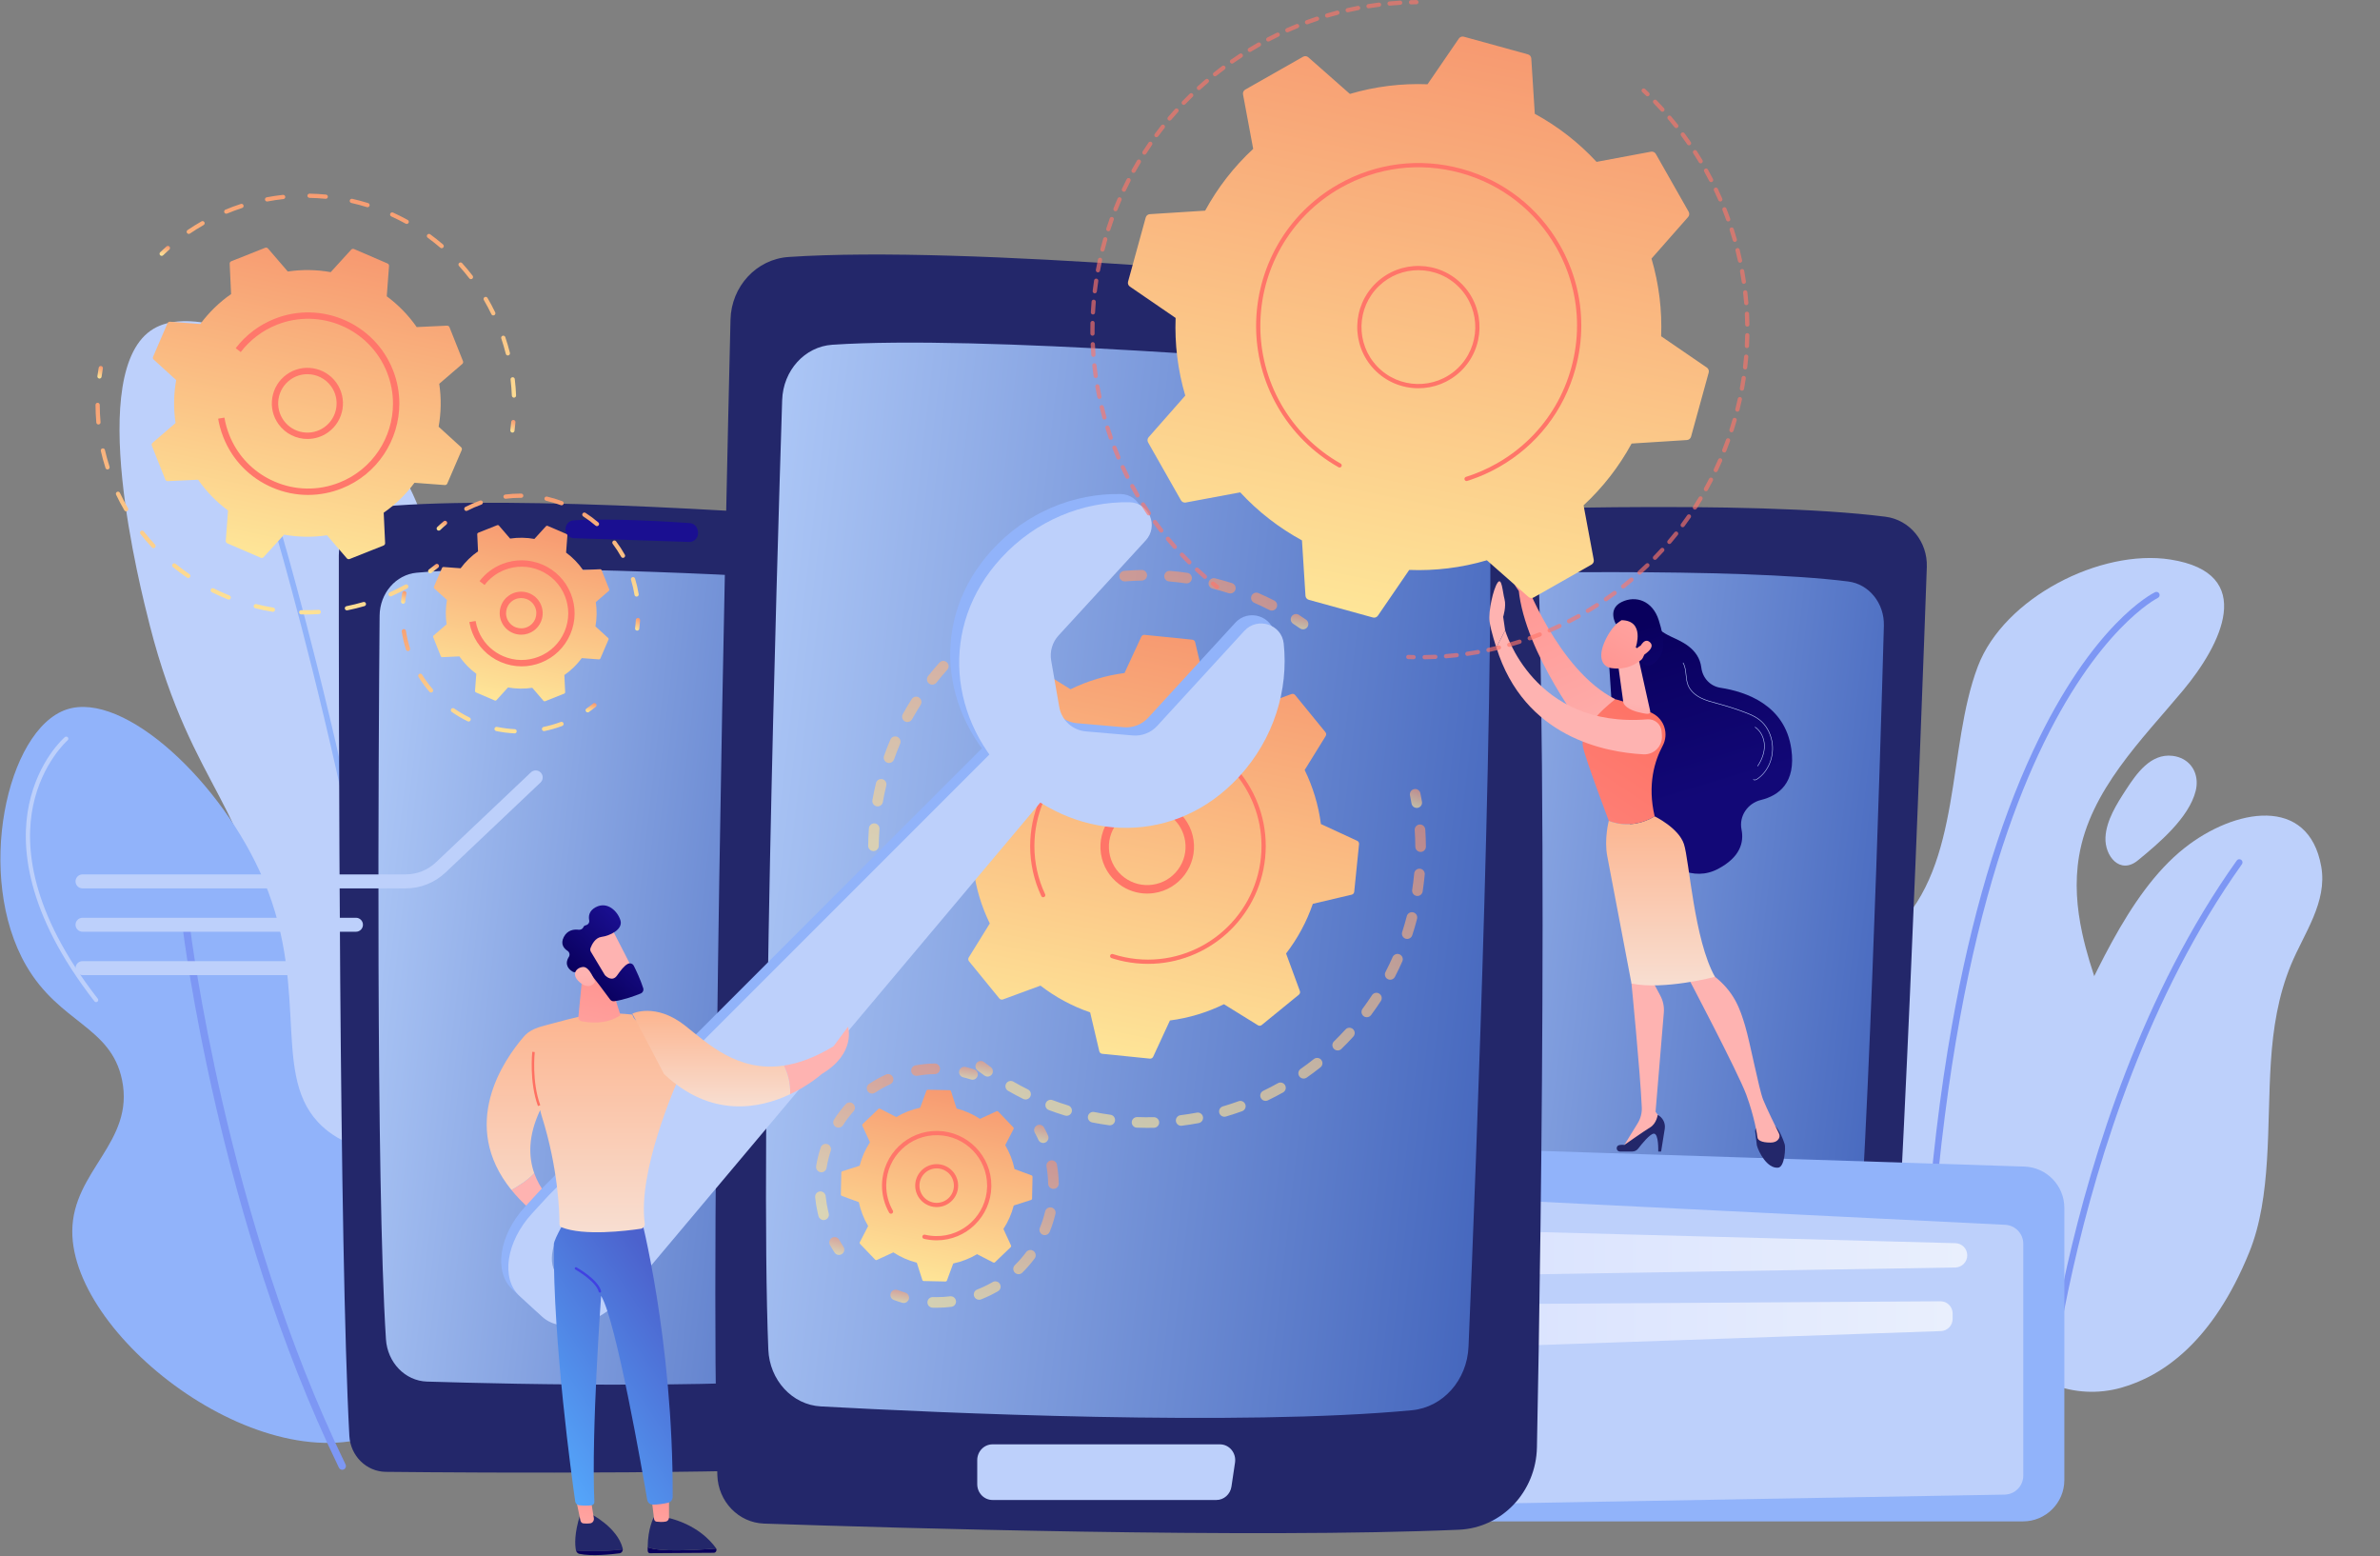 <svg fill="none" height="400" viewBox="0 0 612 400" width="612" xmlns="http://www.w3.org/2000/svg" xmlns:xlink="http://www.w3.org/1999/xlink"><rect x="0" y="0" width="612" height="400" fill="#808080" stroke="none"/><linearGradient id="a"><stop offset="0" stop-color="#b3cdfa"/><stop offset="1" stop-color="#3457b4"/></linearGradient><linearGradient id="b" gradientUnits="userSpaceOnUse" x1="89.981" x2="280.132" xlink:href="#a" y1="146.325" y2="168.196"/><linearGradient id="c"><stop offset="0" stop-color="#09005d"/><stop offset="1" stop-color="#1a0f91"/></linearGradient><linearGradient id="d" gradientUnits="userSpaceOnUse" x1="176.834" x2="170.884" xlink:href="#c" y1="38.553" y2="79.121"/><linearGradient id="e" gradientUnits="userSpaceOnUse" x1="331.572" x2="528.42" xlink:href="#a" y1="147.079" y2="170.485"/><linearGradient id="f"><stop offset="0" stop-color="#dae3fe"/><stop offset="1" stop-color="#e9effd"/></linearGradient><linearGradient id="g" gradientUnits="userSpaceOnUse" x1="384.415" x2="505.864" xlink:href="#f" y1="322.115" y2="322.115"/><linearGradient id="h" gradientUnits="userSpaceOnUse" x1="386.135" x2="502.105" xlink:href="#f" y1="340.262" y2="340.262"/><linearGradient id="i" gradientUnits="userSpaceOnUse" x1="187.227" x2="439.841" xlink:href="#a" y1="88.073" y2="117.35"/><linearGradient id="j"><stop offset="0" stop-color="#fee698"/><stop offset="1" stop-color="#f47960"/></linearGradient><linearGradient id="k" gradientUnits="userSpaceOnUse" x1="42.263" x2="42.969" xlink:href="#j" y1="65.82" y2="62.148"/><linearGradient id="l" gradientUnits="userSpaceOnUse" x1="86.852" x2="96.42" xlink:href="#j" y1="103.159" y2="26.521"/><linearGradient id="m" gradientUnits="userSpaceOnUse" x1="131.831" x2="133.753" xlink:href="#j" y1="111.263" y2="107.385"/><linearGradient id="n" gradientUnits="userSpaceOnUse" x1="111.364" x2="111.971" xlink:href="#j" y1="147.415" y2="143.923"/><linearGradient id="o" gradientUnits="userSpaceOnUse" x1="61.464" x2="72.278" xlink:href="#j" y1="158.928" y2="79.649"/><linearGradient id="p" gradientUnits="userSpaceOnUse" x1="25.692" x2="27.516" xlink:href="#j" y1="97.371" y2="93.396"/><linearGradient id="q" gradientUnits="userSpaceOnUse" x1="75.739" x2="98.773" xlink:href="#j" y1="145.177" y2="30.954"/><linearGradient id="r" gradientUnits="userSpaceOnUse" x1="113.522" x2="114.208" xlink:href="#j" y1="136.457" y2="132.817"/><linearGradient id="s" gradientUnits="userSpaceOnUse" x1="139.955" x2="144.568" xlink:href="#j" y1="153.841" y2="115.085"/><linearGradient id="t" gradientUnits="userSpaceOnUse" x1="163.897" x2="165.853" xlink:href="#j" y1="162.173" y2="158.332"/><linearGradient id="u" gradientUnits="userSpaceOnUse" x1="151.87" x2="152.46" xlink:href="#j" y1="183.172" y2="179.715"/><linearGradient id="v" gradientUnits="userSpaceOnUse" x1="122.398" x2="127.479" xlink:href="#j" y1="189.007" y2="149.881"/><linearGradient id="w" gradientUnits="userSpaceOnUse" x1="103.756" x2="105.614" xlink:href="#j" y1="155.253" y2="151.308"/><linearGradient id="x" gradientUnits="userSpaceOnUse" x1="132.151" x2="145.182" xlink:href="#j" y1="181.098" y2="116.475"/><linearGradient id="y" gradientUnits="userSpaceOnUse" x1="227.005" x2="228.944" xlink:href="#j" y1="239.487" y2="232.897"/><linearGradient id="z" gradientUnits="userSpaceOnUse" x1="271.482" x2="290.952" xlink:href="#j" y1="231.791" y2="110.594"/><linearGradient id="A" gradientUnits="userSpaceOnUse" x1="333.983" x2="334.977" xlink:href="#j" y1="161.858" y2="156.184"/><linearGradient id="B" gradientUnits="userSpaceOnUse" x1="363.977" x2="366.042" xlink:href="#j" y1="207.781" y2="201.207"/><linearGradient id="C" gradientUnits="userSpaceOnUse" x1="308.14" x2="324.623" xlink:href="#j" y1="291.328" y2="177.998"/><linearGradient id="D" gradientUnits="userSpaceOnUse" x1="252.89" x2="253.938" xlink:href="#j" y1="276.836" y2="271.055"/><linearGradient id="E" gradientUnits="userSpaceOnUse" x1="290.502" x2="321.83" xlink:href="#j" y1="274.082" y2="118.728"/><linearGradient id="F"><stop offset="0" stop-color="#ff928e"/><stop offset="1" stop-color="#feb3b1"/></linearGradient><linearGradient id="G" gradientUnits="userSpaceOnUse" x1="158.186" x2="148.991" xlink:href="#F" y1="255.705" y2="282.479"/><linearGradient id="H" gradientUnits="userSpaceOnUse" x1="152.676" x2="149.611" xlink:href="#c" y1="377.27" y2="332.735"/><linearGradient id="I" gradientUnits="userSpaceOnUse" x1="151.32" x2="148.983" xlink:href="#F" y1="380.039" y2="400.435"/><linearGradient id="J" gradientUnits="userSpaceOnUse" x1="173.832" x2="170.767" xlink:href="#c" y1="375.814" y2="331.28"/><linearGradient id="K" gradientUnits="userSpaceOnUse" x1="170.357" x2="168.02" xlink:href="#F" y1="382.221" y2="402.617"/><linearGradient id="L" gradientUnits="userSpaceOnUse" x1="137.346" x2="183.968" y1="379.964" y2="348.585"><stop offset="0" stop-color="#55adff"/><stop offset="1" stop-color="#4c62cd"/></linearGradient><linearGradient id="M"><stop offset="0" stop-color="#fcb590"/><stop offset="1" stop-color="#f8ded1"/></linearGradient><linearGradient id="N" gradientUnits="userSpaceOnUse" x1="150.789" x2="150.789" xlink:href="#M" y1="260.495" y2="316.781"/><linearGradient id="O" gradientUnits="userSpaceOnUse" x1="156.482" x2="147.562" xlink:href="#F" y1="248.081" y2="286.63"/><linearGradient id="P" gradientUnits="userSpaceOnUse" x1="194.795" x2="177.486" xlink:href="#F" y1="209.393" y2="226.161"/><linearGradient id="Q" gradientUnits="userSpaceOnUse" x1="150.379" x2="163.34" xlink:href="#c" y1="252.865" y2="239.096"/><linearGradient id="R" gradientUnits="userSpaceOnUse" x1="151.188" x2="150.406" xlink:href="#F" y1="268.864" y2="250.69"/><linearGradient id="S"><stop offset="0" stop-color="#fe7062"/><stop offset="1" stop-color="#ff928e"/></linearGradient><linearGradient id="T" gradientUnits="userSpaceOnUse" x1="124.33" x2="105.858" xlink:href="#S" y1="302.181" y2="336.118"/><linearGradient id="U" gradientUnits="userSpaceOnUse" x1="143.266" x2="136.999" y1="343.122" y2="354.277"><stop offset="0" stop-color="#4042e2"/><stop offset="1" stop-color="#4f52ff"/></linearGradient><linearGradient id="V" gradientUnits="userSpaceOnUse" x1="182.902" x2="182.902" xlink:href="#M" y1="259.862" y2="284.419"/><linearGradient id="W" gradientUnits="userSpaceOnUse" x1="217.031" x2="213.785" xlink:href="#F" y1="229.507" y2="248.169"/><linearGradient id="X" gradientUnits="userSpaceOnUse" x1="426.246" x2="439.769" y1="159.514" y2="204.049"><stop offset="0" stop-color="#09005d"/><stop offset="1" stop-color="#120877"/></linearGradient><linearGradient id="Y" gradientUnits="userSpaceOnUse" x1="390.449" x2="415.62" xlink:href="#F" y1="141.214" y2="198.049"/><linearGradient id="Z" gradientUnits="userSpaceOnUse" x1="390.896" x2="416.067" xlink:href="#F" y1="141.016" y2="197.851"/><linearGradient id="aa" gradientUnits="userSpaceOnUse" x1="441.231" x2="433.838" xlink:href="#F" y1="232.665" y2="247.991"/><linearGradient id="ab" gradientUnits="userSpaceOnUse" x1="464.153" x2="456.039" xlink:href="#F" y1="226.421" y2="246.254"/><linearGradient id="ac" gradientUnits="userSpaceOnUse" x1="430.201" x2="381.33" xlink:href="#S" y1="178.326" y2="252.306"/><linearGradient id="ad" gradientUnits="userSpaceOnUse" x1="426.997" x2="426.997" xlink:href="#M" y1="209.857" y2="253.321"/><linearGradient id="ae" gradientUnits="userSpaceOnUse" x1="417.733" x2="419.804" xlink:href="#F" y1="195.879" y2="180.723"/><linearGradient id="af" gradientUnits="userSpaceOnUse" x1="412.504" x2="430.579" xlink:href="#F" y1="176.339" y2="144.17"/><linearGradient id="ag" gradientUnits="userSpaceOnUse" x1="421.294" x2="434.817" xlink:href="#c" y1="161.018" y2="205.553"/><linearGradient id="ah" gradientUnits="userSpaceOnUse" x1="416.351" x2="434.427" xlink:href="#F" y1="178.501" y2="146.332"/><linearGradient id="ai" gradientUnits="userSpaceOnUse" x1="410.931" x2="408.767" xlink:href="#F" y1="146.905" y2="160.788"/><linearGradient id="aj" gradientUnits="userSpaceOnUse" x1="395.082" x2="391.115" xlink:href="#F" y1="130.259" y2="141.438"/><linearGradient id="ak" gradientUnits="userSpaceOnUse" x1="238.825" x2="253.001" xlink:href="#j" y1="330.312" y2="260.015"/><linearGradient id="al" gradientUnits="userSpaceOnUse" x1="215.017" x2="216.565" xlink:href="#j" y1="322.694" y2="316.254"/><linearGradient id="am" gradientUnits="userSpaceOnUse" x1="224.335" x2="238.524" xlink:href="#j" y1="314.36" y2="258.217"/><linearGradient id="an" gradientUnits="userSpaceOnUse" x1="248.833" x2="249.505" xlink:href="#j" y1="277.627" y2="272.792"/><linearGradient id="ao" gradientUnits="userSpaceOnUse" x1="267.613" x2="269.28" xlink:href="#j" y1="293.905" y2="287.387"/><linearGradient id="ap" gradientUnits="userSpaceOnUse" x1="253.972" x2="266.076" xlink:href="#j" y1="336.857" y2="283.364"/><linearGradient id="aq" gradientUnits="userSpaceOnUse" x1="231.162" x2="231.877" xlink:href="#j" y1="335.024" y2="330.055"/><linearGradient id="ar" gradientUnits="userSpaceOnUse" x1="358.558" x2="401.517" xlink:href="#j" y1="161.439" y2="-51.59"/><path d="m104.835 331.592c-16.5 3.299-37.571-14.69-44.359-34.343-6.986-20.224 5.823-28.696 5.724-56.761-.112-31.879-16.696-36.684-27.665-79.656-2.475-9.695-16.797-65.8.954-76.317 16.413-9.724 62.513 18.182 70.593 53.899 5.762 25.468-12.049 36.161-5.247 65.824 5.969 26.026 21.655 26.403 27.665 51.514 7.317 30.57-6 71.508-27.665 75.84z" fill="#bdd0fb"/><path d="m103.637 339.315c4.448-34.348-4.229-87.339-12.292-125.744-8.729-41.581-18.636-75.497-18.735-75.835l-1.373.403c.099.337 9.993 34.209 18.71 75.736 8.039 38.294 16.693 91.11 12.271 125.257z" fill="#91b3fa"/><path d="m100.562 367.174c23.269-12.124 31.233-53.756 18.006-67.287-8.936-9.142-21.753.474-34.117-9.003-15.786-12.099-4.174-34.888-16.585-64.443-10.562-25.152-35.897-48.951-50.702-44.068-15.497 5.112-23.66 43.039-10.425 65.865 8.607 14.844 21.782 15.573 24.64 29.379 3.317 16.019-12.706 23.324-12.794 38.855-.157 27.898 51.194 66.741 81.975 50.702z" fill="#91b3fa"/><path d="m88.006 377.836c.139 0 .28-.031.413-.095.471-.229.667-.796.439-1.267-30.848-63.564-39.893-137.305-39.981-138.042-.062-.52-.534-.892-1.053-.829-.519.061-.891.533-.829 1.053.088.74 9.172 74.797 40.158 138.645.164.338.501.535.853.535z" fill="#7d97f4"/><path d="m24.718 257.62c-.162 0-.323-.072-.43-.21-17.876-22.945-19.02-40.165-16.833-50.571 2.382-11.331 8.937-17.109 9.214-17.35.227-.197.571-.172.768.055.197.227.172.571-.055.769-.066.057-6.586 5.822-8.876 16.819-2.118 10.169-.95 27.03 16.641 49.608.185.238.142.58-.095.766-.099.077-.217.114-.335.114z" fill="#bdd0fb"/><path d="m102.66 361.715c-.106 0-.213-.031-.307-.096-.249-.17-.312-.509-.142-.757 14.752-21.53 19.825-38.077 15.078-49.184-4.132-9.667-14.61-11.487-14.716-11.504-.297-.048-.498-.328-.45-.625s.329-.498.625-.451c.111.018 11.161 1.92 15.537 12.138 4.913 11.472-.192 28.376-15.175 50.242-.105.154-.276.237-.45.237z" fill="#f0f0f0"/><path d="m535.423 239.868c-1.397-6.471-1.935-13.024-.816-19.75 2.819-16.949 16.183-29.979 26.737-42.626 9.7-11.624 19.267-30.114-3.227-33.65-17.921-2.817-42.793 9.761-49.527 27.472-7.97 20.963-3.97 50.761-21.158 67.422-24.047 23.306-35.137 13.991-46.242 60.377-4.745 19.82 3.617 33.381 14.75 42.413 17.573 14.257 42.159 16.081 61.636 4.563 17.207-10.176 30.167-27.623 32.029-47.809 1.88-20.387-10-39.033-14.182-58.412z" fill="#bdd0fb"/><path d="m494.187 386.512c-.447 0-.812-.36-.817-.809-.486-46.295 2.387-87.358 8.54-122.047 4.928-27.781 11.96-51.568 20.902-70.699 15.296-32.727 30.701-40.414 31.35-40.725.405-.196.894-.024 1.09.383.195.406.024.894-.382 1.09-.155.075-15.647 7.868-30.697 40.201-13.911 29.888-30.264 87.422-29.167 191.78.004.451-.358.821-.809.826-.004 0-.007 0-.01 0z" fill="#7d97f4"/><path d="m561.408 195.163c-.795-.434-1.712-.73-2.734-.854-5.654-.684-9.302 4.577-12.004 8.726-2.315 3.554-5.075 7.878-5.265 12.283-.205 4.762 3.739 9.63 8.351 5.85 5.243-4.297 13.153-10.928 14.855-17.879.847-3.455-.449-6.622-3.203-8.126z" fill="#bdd0fb"/><path d="m578.392 321.897c5.799-14.286 4.485-32.596 5.549-48.918.562-8.63 1.874-17.013 5.204-25.046 3.312-7.986 9.363-16.032 7.746-25.165-3.259-18.401-22.305-14.941-35.179-4.758-14.939 11.817-23.765 34.858-32.501 52.137-5.266 10.416-11.928 20.798-16.006 31.721-6.755 18.095-5.638 32.047 1.188 42.923 6.547 10.432 19.158 15.289 31.018 11.967 10.713-3.002 23.625-11.814 32.981-34.861z" fill="#bdd0fb"/><path d="m523.835 381.639c-.016 0-.031-.001-.046-.002-.451-.025-.796-.41-.771-.861.013-.235 1.381-23.794 8.461-55.072 6.538-28.88 19.423-70.451 43.685-104.486.262-.368.772-.453 1.14-.192.368.262.453.773.191 1.141-24.098 33.805-36.91 75.142-43.414 103.867-7.054 31.151-8.418 54.6-8.431 54.833-.024.435-.385.772-.815.772z" fill="#7d97f4"/><path d="m87.128 142.785c-.024 39.914.088 177.588 2.706 226.316.277 5.162 4.376 9.215 9.372 9.267 24.71.26 95.786.721 136.13-1.975 8.403-.561 14.928-7.768 14.899-16.482-.138-41.892-1.036-159.704-6.696-213.551-.678-6.452-5.701-11.485-11.954-11.985-26.954-2.156-98.529-7.293-133.364-4.135-6.283.569-11.089 6.018-11.093 12.545z" fill="#23276a"/><path d="m97.615 158.289c-.282 33.485-.99 144.875 1.628 185.973.383 6.007 4.943 10.728 10.542 10.902 23.05.713 82.154 2.024 115.806-1.956 6.059-.716 10.662-6.151 10.785-12.704.642-34.174 2.309-137.925-.24-178.563-.406-6.484-5.248-11.634-11.282-12.023-24.963-1.609-89.061-5.288-117.682-2.692-5.373.487-9.508 5.266-9.557 11.063z" fill="url(#b)"/><path d="m145.415 136.112c.029 1.224.974 2.212 2.157 2.249 5.839.18 22.288.69 29.64.96 1.45.053 2.554-1.32 2.245-2.787l-.053-.25c-.21-1.001-1.034-1.739-2.021-1.81-4.974-.354-19.979-1.31-29.892-.711-1.191.071-2.105 1.115-2.076 2.349z" fill="url(#d)"/><path d="m188.135 360.766-44.547 1.04c-1.652.038-2.958 1.455-2.918 3.163l.11 4.708c.04 1.708 1.411 3.062 3.062 3.024l43.848-1.024c1.476-.035 2.705-1.178 2.894-2.693l.589-4.723c.235-1.88-1.205-3.538-3.038-3.495z" fill="#23276a"/><path d="m495.466 145.773c-1.418 39.889-6.507 177.469-10.885 226.07-.464 5.149-4.706 9.051-9.701 8.923-24.703-.633-95.75-2.742-135.97-6.894-8.377-.865-14.637-8.303-14.293-17.01 1.652-41.859 6.808-159.562 14.411-213.17.911-6.423 6.113-11.271 12.379-11.545 27.014-1.18 98.728-3.726 133.427.688 6.258.796 10.864 6.415 10.632 12.938z" fill="#23276a"/><path d="m484.425 160.888c-.928 33.474-4.247 144.816-8.348 185.792-.6 5.989-5.328 10.543-10.929 10.514-23.061-.119-82.175-.946-115.66-6.139-6.029-.936-10.433-6.533-10.319-13.087.594-34.174 2.679-137.917 6.694-178.437.641-6.464 5.666-11.437 11.71-11.607 25.004-.706 89.193-2.065 117.701 1.563 5.352.681 9.312 5.606 9.151 11.401z" fill="url(#e)"/><path d="m437.458 136.998c-.073 1.222-1.054 2.175-2.237 2.169-5.842-.031-22.298-.115-29.655-.112-1.451.001-2.505-1.411-2.143-2.866l.061-.249c.247-.992 1.097-1.7 2.086-1.734 4.983-.175 20.013-.587 29.898.369 1.188.115 2.063 1.191 1.99 2.423z" fill="#23276a"/><path d="m386.645 359.961 44.481 2.649c1.649.098 2.903 1.561 2.802 3.267l-.28 4.7c-.102 1.706-1.521 3.01-3.17 2.912l-43.782-2.608c-1.473-.088-2.66-1.275-2.794-2.795l-.419-4.742c-.167-1.888 1.333-3.492 3.162-3.383z" fill="#23276a"/><path d="m361.623 305.913 1.255 74.732c.098 5.805 4.831 10.46 10.637 10.46h146.678c5.875 0 10.639-4.763 10.639-10.638v-69.944c0-5.742-4.556-10.447-10.295-10.633l-147.933-4.788c-6.078-.197-11.083 4.732-10.981 10.811z" fill="#91b3fa"/><path d="m373.764 313.195 3.183 68.723c.122 2.639 2.322 4.702 4.963 4.655l133.565-2.352c2.662-.047 4.796-2.219 4.796-4.881v-59.6c0-2.602-2.041-4.747-4.641-4.876l-136.747-6.771c-2.877-.142-5.252 2.225-5.119 5.102z" fill="#bdd0fb"/><path d="m384.415 319.64v4.95c0 1.746 1.43 3.153 3.175 3.124l115.201-1.88c1.705-.028 3.073-1.418 3.073-3.123 0-1.693-1.349-3.078-3.041-3.123l-115.201-3.071c-1.757-.047-3.207 1.365-3.207 3.123z" fill="url(#g)"/><path d="m386.135 338.339v4.541c0 1.768 1.466 3.184 3.233 3.122l109.722-3.821c1.682-.059 3.015-1.439 3.015-3.122v-1.416c0-1.733-1.41-3.135-3.143-3.124l-109.723.696c-1.717.012-3.104 1.407-3.104 3.124z" fill="url(#h)"/><path d="m187.842 82.184c-1.255 52.373-5.324 233.024-3.381 297.041.205 6.782 5.459 12.225 12.013 12.447 32.415 1.098 125.663 3.88 178.682 1.578 11.043-.479 19.825-9.735 20.054-21.171 1.102-54.971 3.532-209.584-2.245-280.413-.692-8.486-7.129-15.244-15.318-16.092-35.301-3.654-129.06-12.587-174.866-9.511-8.261.555-14.734 7.557-14.939 16.121z" fill="#23276a"/><path d="m201.127 102.85c-1.395 43.928-5.736 190.064-3.56 244.071.318 7.893 6.158 14.228 13.498 14.628 30.223 1.643 107.736 5.173 152.013.981 7.973-.754 14.178-7.744 14.541-16.339 1.889-44.82 7.253-180.905 5.154-234.306-.335-8.519-6.53-15.426-14.435-16.121-32.706-2.876-116.698-9.666-154.332-7.137-7.064.475-12.637 6.618-12.879 14.224z" fill="url(#i)"/><path d="m264.527 75.215c0 1.607 1.21 2.932 2.761 3.016 7.656.415 29.223 1.589 38.862 2.168 1.901.114 3.392-1.654 3.032-3.588l-.062-.33c-.246-1.32-1.304-2.313-2.597-2.436-6.516-.618-26.175-2.331-39.201-1.85-1.564.058-2.795 1.399-2.795 3.02z" fill="#23276a"/><path d="m313.7 371.299h-58.484c-2.168 0-3.925 1.819-3.925 4.062v6.18c0 2.243 1.757 4.061 3.925 4.061h57.566c1.937 0 3.584-1.462 3.879-3.444l.919-6.18c.366-2.46-1.474-4.679-3.88-4.679z" fill="#bdd0fb"/><path d="m41.573 65.775c-.143 0-.286-.056-.393-.167-.208-.217-.202-.562.015-.77.529-.508 1.074-1.01 1.619-1.492.226-.199.57-.178.769.048.199.226.178.57-.048.769-.534.471-1.067.963-1.586 1.461-.106.101-.242.152-.378.152z" fill="url(#k)"/><path d="m132.163 102.226c-.291 0-.533-.23-.545-.523-.055-1.374-.166-2.761-.33-4.124-.036-.299.178-.57.476-.606.298-.036.571.177.606.476.167 1.391.28 2.808.337 4.21.012.3-.222.554-.522.566-.008 0-.015.001-.022.001zm-1.571-10.842c-.243 0-.465-.165-.528-.412-.334-1.328-.727-2.663-1.167-3.969-.096-.285.057-.595.343-.691.284-.096.594.057.69.342.449 1.332.85 2.695 1.191 4.051.074.291-.103.588-.395.661-.044.011-.09.017-.134.017zm-3.744-10.296c-.202 0-.397-.113-.491-.308-.599-1.241-1.252-2.469-1.941-3.652-.152-.26-.064-.594.196-.745.26-.151.594-.064.746.197.703 1.207 1.369 2.46 1.981 3.726.131.271.017.597-.254.728-.076.037-.157.054-.237.054zm-5.744-9.324c-.163 0-.325-.074-.432-.213-.836-1.089-1.726-2.158-2.646-3.179-.202-.224-.184-.568.04-.769.223-.202.568-.184.769.04.939 1.042 1.848 2.134 2.701 3.245.183.239.138.581-.1.764-.099.075-.216.112-.332.112zm-7.528-7.952c-.125 0-.252-.043-.355-.132-1.041-.894-2.131-1.759-3.24-2.57-.243-.177-.296-.518-.118-.762.178-.242.518-.296.761-.118 1.132.828 2.245 1.71 3.308 2.623.228.196.254.54.058.768-.108.126-.261.19-.414.19zm-65.038-3.676c-.174 0-.346-.084-.452-.239-.169-.249-.104-.588.145-.757 1.159-.786 2.365-1.538 3.583-2.232.261-.149.594-.058.743.204.149.262.058.594-.204.743-1.194.681-2.375 1.417-3.511 2.187-.094.064-.2.094-.305.094zm56.043-2.571c-.09 0-.18-.022-.263-.068-1.201-.663-2.444-1.289-3.696-1.858-.274-.125-.395-.448-.27-.722.124-.274.447-.395.721-.27 1.278.581 2.546 1.219 3.771 1.896.264.145.36.477.214.741-.099.18-.285.281-.477.281zm-46.398-2.624c-.214 0-.417-.127-.504-.337-.115-.278.017-.597.295-.712 1.298-.538 2.631-1.031 3.96-1.464.287-.093.594.063.687.349.093.286-.063.594-.349.687-1.302.425-2.608.908-3.88 1.435-.068.028-.139.042-.208.042zm36.322-1.67c-.053 0-.108-.008-.162-.025-1.312-.407-2.656-.768-3.996-1.072-.293-.067-.477-.359-.41-.652.067-.293.358-.478.652-.41 1.367.31 2.738.678 4.077 1.094.287.089.448.395.359.682-.072.234-.288.384-.52.384zm-25.828-1.473c-.256 0-.485-.182-.535-.443-.057-.296.138-.581.433-.637 1.378-.263 2.783-.473 4.176-.627.299-.032.569.183.602.482.033.299-.183.569-.482.602-1.364.15-2.741.356-4.09.614-.035.006-.069.009-.103.009zm15.09-.692c-.017 0-.035-.001-.053-.002-1.37-.133-2.76-.212-4.13-.237-.301-.006-.54-.254-.535-.555.006-.301.255-.536.555-.535 1.398.025 2.817.107 4.215.242.3.029.519.295.49.595-.027.282-.264.493-.542.493z" fill="url(#l)"/><path d="m131.769 111.205c-.023 0-.047-.001-.071-.005-.298-.038-.509-.311-.47-.61.091-.704.169-1.425.232-2.143.026-.3.29-.522.59-.496.3.027.522.291.496.591-.065.733-.144 1.469-.237 2.187-.036.276-.27.476-.54.476z" fill="url(#m)"/><path d="m110.62 147.372c-.167 0-.331-.076-.438-.22-.18-.241-.129-.583.112-.762.577-.429 1.151-.873 1.705-1.321.234-.19.577-.153.766.081.19.234.153.577-.081.766-.565.458-1.151.911-1.74 1.349-.098.072-.212.107-.324.107z" fill="url(#n)"/><path d="m78.683 157.96c-.413 0-.825-.005-1.236-.015-.301-.006-.539-.256-.532-.557s.248-.564.557-.532c1.478.034 2.977.005 4.454-.086.304-.02.559.21.577.51.019.301-.21.559-.51.577-1.097.068-2.211.103-3.31.103zm-8.5-.682c-.029 0-.058-.002-.087-.007-1.489-.24-2.987-.546-4.453-.911-.292-.073-.47-.368-.397-.66.072-.292.368-.471.66-.397 1.436.357 2.904.657 4.363.892.297.048.499.328.451.625-.043.267-.275.458-.537.458zm19.022-.37c-.254 0-.481-.179-.534-.437-.059-.295.131-.583.426-.642 1.449-.293 2.904-.651 4.324-1.065.288-.084.591.081.676.37s-.082.592-.371.676c-1.45.422-2.935.788-4.414 1.087-.036.007-.073.011-.108.011zm-30.386-2.773c-.067 0-.136-.012-.202-.039-1.401-.558-2.796-1.184-4.147-1.858-.269-.134-.379-.462-.244-.731.134-.269.461-.379.731-.244 1.323.661 2.691 1.273 4.064 1.821.279.112.416.429.304.708-.085.213-.29.343-.506.343zm41.617-.819c-.209 0-.408-.121-.498-.323-.122-.275.001-.598.276-.72 1.355-.603 2.698-1.269 3.99-1.978.263-.146.596-.048.74.216.145.264.049.595-.215.74-1.319.723-2.689 1.402-4.072 2.018-.072.032-.147.047-.221.047zm-52.023-4.721c-.106 0-.213-.031-.307-.095-1.247-.851-2.472-1.766-3.64-2.718-.233-.19-.269-.533-.079-.766.19-.234.534-.268.767-.079 1.145.933 2.345 1.829 3.567 2.663.248.17.312.509.142.757-.106.155-.277.238-.451.238zm-8.939-7.681c-.146 0-.291-.058-.399-.174-1.029-1.104-2.023-2.266-2.954-3.453-.186-.237-.144-.579.092-.765.237-.186.579-.145.765.092.912 1.163 1.886 2.301 2.894 3.383.205.22.193.565-.027.77-.105.098-.238.147-.372.147zm-7.029-9.462c-.188 0-.37-.096-.471-.27-.758-1.3-1.473-2.65-2.123-4.016-.129-.271-.014-.596.258-.726.271-.129.597-.014.726.257.638 1.338 1.338 2.662 2.081 3.935.152.26.064.594-.196.746-.086.05-.181.074-.274.074zm-4.797-10.768c-.231 0-.445-.148-.519-.379-.461-1.438-.866-2.913-1.204-4.383-.067-.293.116-.585.409-.653.293-.067.586.116.653.409.331 1.44.728 2.885 1.18 4.295.092.286-.066.593-.353.685-.055.017-.111.026-.166.026zm-2.336-11.557c-.279 0-.517-.213-.542-.497-.133-1.503-.203-3.03-.209-4.54-.001-.301.242-.547.543-.548h.002c.3 0 .544.243.545.543.006 1.48.074 2.977.205 4.449.026.3-.195.564-.495.591-.017.001-.033.002-.049.002z" fill="url(#o)"/><path d="m25.584 97.313c-.024 0-.049-.002-.073-.005-.298-.041-.507-.315-.467-.613.098-.727.212-1.459.338-2.174.053-.296.337-.494.631-.442.296.052.494.335.442.631-.124.701-.235 1.418-.331 2.131-.037.274-.271.472-.54.472z" fill="url(#p)"/><path d="m39.365 91.71c-.108.252-.045.545.157.729l5.781 5.267c-.642 3.596-.716 7.319-.16 11.037l-5.924 5.098c-.208.178-.279.469-.178.724l3.467 8.717c.101.255.353.417.627.404l7.807-.363c2.149 3.084 4.76 5.74 7.696 7.912l-.585 7.798c-.021.274.135.53.387.638l8.615 3.713c.252.108.545.045.729-.158l5.267-5.781c3.595.643 7.319.716 11.036.16l5.098 5.924c.179.208.469.279.724.178l8.717-3.467c.255-.101.417-.353.404-.627l-.363-7.807c3.084-2.149 5.74-4.76 7.912-7.696l7.799.585c.273.02.529-.135.638-.387l3.712-8.615c.109-.252.045-.545-.158-.729l-5.781-5.267c.643-3.596.716-7.319.16-11.036l5.924-5.098c.208-.179.279-.47.178-.725l-3.467-8.717c-.101-.255-.353-.417-.627-.404l-7.807.363c-2.149-3.084-4.76-5.739-7.696-7.912l.584-7.799c.021-.274-.134-.53-.386-.638l-8.615-3.712c-.252-.108-.545-.045-.729.157l-5.267 5.781c-3.595-.642-7.319-.716-11.036-.16l-5.098-5.924c-.178-.208-.47-.279-.725-.178l-8.717 3.467c-.255.101-.417.353-.404.627l.363 7.807c-3.083 2.149-5.739 4.76-7.912 7.696l-7.799-.584c-.273-.021-.529.135-.638.386z" fill="url(#q)"/><path d="m79.059 112.845c-2.839 0-5.639-1.314-7.426-3.786-1.431-1.98-2.006-4.399-1.617-6.811.388-2.412 1.692-4.529 3.673-5.96 4.088-2.955 9.817-2.033 12.772 2.055 2.954 4.088 2.032 9.817-2.055 12.772-1.616 1.168-3.489 1.73-5.346 1.73zm-.022-16.653c-1.525 0-3.063.462-4.391 1.421-1.626 1.175-2.697 2.914-3.016 4.895-.319 1.981.153 3.967 1.329 5.594 2.427 3.357 7.132 4.115 10.489 1.688 3.357-2.426 4.114-7.132 1.688-10.489-1.467-2.03-3.767-3.109-6.098-3.109z" fill="#ff776b"/><path d="m79.231 127.231c-3.15 0-6.296-.643-9.276-1.927-5.753-2.48-10.197-7.051-12.512-12.872h0c-.333-.836-.618-1.691-.853-2.559-.001-.002-.001-.004-.002-.006-.032-.119-.063-.237-.093-.355-.001-.005-.002-.009-.003-.014-.003-.009-.005-.019-.008-.029-.003-.01-.005-.02-.008-.03-.001-.004-.002-.009-.003-.012-.013-.054-.026-.107-.04-.16-.001-.005-.002-.01-.004-.015-.008-.035-.017-.071-.026-.107-.001-.005-.003-.01-.004-.016-.02-.084-.039-.168-.058-.253-0 0-0-.001-0-.001-.031-.139-.061-.279-.09-.418 0-.001 0-.001-0-.002-.015-.075-.03-.15-.045-.225-.039-.202-.076-.404-.11-.606l1.613-.27c.255 1.522.677 3.027 1.252 4.474 1.897 4.77 5.331 8.638 9.78 11.068.602.329 1.222.631 1.86.906 5.352 2.306 11.282 2.39 16.697.236 8.542-3.397 13.755-11.621 13.755-20.3 0-2.679-.496-5.4-1.545-8.037-4.447-11.179-17.159-16.657-28.337-12.21-3.675 1.462-6.88 3.887-9.267 7.013l-1.3-.992c2.567-3.361 6.012-5.969 9.962-7.54 12.016-4.779 25.681 1.109 30.46 13.125 1.128 2.834 1.661 5.76 1.661 8.639 0 9.328-5.603 18.169-14.786 21.821-2.805 1.116-5.74 1.674-8.672 1.674z" fill="#ff776b"/><path d="m112.821 136.412c-.143 0-.286-.056-.393-.168-.208-.217-.201-.562.016-.77.531-.51 1.088-1.007 1.655-1.477.231-.191.575-.16.767.072.192.231.16.575-.071.767-.547.454-1.084.933-1.596 1.425-.106.101-.242.151-.378.151z" fill="url(#r)"/><path d="m163.697 153.37c-.261 0-.493-.189-.536-.456-.214-1.299-.519-2.598-.905-3.861-.089-.288.073-.593.361-.681.287-.087.593.074.681.361.401 1.31.716 2.657.938 4.003.049.298-.152.578-.449.627-.03.005-.06.007-.09.007zm-3.499-9.959c-.19 0-.375-.1-.476-.278-.646-1.151-1.375-2.268-2.167-3.32-.181-.241-.132-.582.108-.763.241-.182.583-.133.763.107.821 1.09 1.577 2.249 2.247 3.442.147.263.054.595-.208.742-.085.048-.177.07-.267.07zm-6.696-8.156c-.125 0-.251-.043-.354-.131-1.001-.856-2.071-1.653-3.179-2.369-.253-.163-.325-.5-.162-.753.164-.253.502-.325.753-.162 1.15.742 2.258 1.569 3.296 2.456.229.195.256.539.06.768-.107.126-.261.191-.414.191zm-33.584-3.906c-.197 0-.388-.108-.485-.296-.138-.267-.032-.596.236-.734.596-.306 1.212-.598 1.829-.867.636-.277 1.29-.536 1.942-.769.284-.102.595.046.696.33.102.283-.046.595-.329.696-.629.226-1.26.475-1.874.743-.596.259-1.19.541-1.766.837-.08.041-.165.06-.249.06zm24.49-1.45c-.064 0-.128-.011-.191-.034-1.237-.463-2.515-.846-3.799-1.14-.293-.068-.477-.36-.409-.653.067-.294.361-.478.652-.41 1.331.305 2.656.703 3.938 1.182.282.105.424.419.319.701-.081.219-.289.354-.51.354zm-14.411-1.686c-.27 0-.504-.201-.54-.476-.037-.299.174-.572.472-.61 1.276-.161 2.573-.243 3.857-.243l.249.001c.301.003.543.249.54.55-.003.299-.246.54-.545.54-.002 0-.003 0-.005 0l-.24-.001c-1.238 0-2.489.078-3.718.235-.024.002-.047.004-.07.004z" fill="url(#s)"/><path d="m163.85 162.115c-.023 0-.046-.002-.07-.005-.298-.038-.509-.311-.471-.61.091-.706.157-1.423.197-2.13.017-.301.283-.531.575-.514.3.017.53.274.513.575-.041.733-.11 1.476-.204 2.208-.035.276-.27.476-.54.476z" fill="url(#t)"/><path d="m151.116 183.129c-.172 0-.342-.082-.448-.234-.172-.247-.111-.587.137-.759.583-.405 1.159-.837 1.711-1.284.235-.188.577-.152.766.082.19.234.153.577-.081.766-.572.463-1.169.911-1.774 1.331-.095.066-.203.098-.311.098z" fill="url(#u)"/><path d="m132.327 188.53c-.009 0-.019 0-.028-.001-1.581-.078-3.171-.281-4.724-.603-.294-.06-.484-.349-.423-.644s.35-.484.644-.422c1.498.31 3.032.505 4.557.581.301.015.532.27.518.571-.015.291-.256.518-.544.518zm7.566-.584c-.253 0-.48-.177-.533-.435-.061-.295.128-.583.423-.644 1.493-.308 2.978-.736 4.414-1.273.283-.106.596.037.701.319.106.282-.037.596-.319.701-1.489.557-3.028 1.001-4.576 1.321-.037.007-.074.011-.11.011zm-19.389-2.461c-.08 0-.161-.018-.238-.056-1.425-.695-2.806-1.506-4.106-2.41-.247-.172-.307-.512-.136-.759.172-.247.511-.308.759-.136 1.254.872 2.586 1.655 3.961 2.325.27.132.383.459.251.729-.095.194-.289.307-.491.307zm-9.664-7.45c-.154 0-.306-.064-.414-.19-1.032-1.199-1.979-2.492-2.815-3.84-.158-.255-.079-.592.176-.75.256-.158.592-.079.751.176.806 1.3 1.719 2.546 2.715 3.703.196.229.17.573-.058.769-.103.089-.229.132-.355.132zm-5.932-10.669c-.232 0-.446-.148-.52-.381-.478-1.513-.842-3.074-1.08-4.638-.045-.298.159-.576.457-.621.294-.046.575.159.621.457.229 1.508.58 3.013 1.041 4.474.091.287-.068.593-.355.684-.054.017-.11.025-.164.025z" fill="url(#v)"/><path d="m103.664 155.195c-.019 0-.037-.001-.056-.003-.3-.031-.518-.299-.487-.598.075-.731.179-1.47.306-2.196.053-.297.336-.495.632-.443.296.053.494.335.442.632-.124.701-.223 1.414-.296 2.119-.028.28-.265.489-.541.489z" fill="url(#w)"/><path d="m111.572 150.849c-.062.142-.026.308.089.412l3.27 2.98c-.363 2.034-.405 4.141-.09 6.244l-3.352 2.884c-.117.101-.158.266-.1.41l1.961 4.931c.057.145.2.236.355.229l4.417-.205c1.216 1.744 2.693 3.247 4.354 4.476l-.331 4.412c-.011.155.076.3.219.361l4.874 2.1c.142.061.308.026.412-.089l2.98-3.271c2.034.364 4.141.405 6.244.091l2.884 3.351c.101.118.266.158.41.101l4.931-1.961c.145-.058.236-.2.229-.355l-.205-4.417c1.744-1.216 3.247-2.693 4.476-4.354l4.412.33c.155.012.3-.076.361-.218l2.1-4.874c.062-.143.026-.308-.089-.413l-3.27-2.98c.363-2.034.405-4.14.09-6.243l3.352-2.885c.117-.101.158-.265.1-.41l-1.961-4.931c-.058-.144-.2-.236-.355-.229l-4.417.205c-1.216-1.744-2.693-3.247-4.354-4.476l.331-4.412c.011-.154-.077-.299-.219-.361l-4.874-2.1c-.143-.061-.308-.026-.413.089l-2.979 3.271c-2.034-.363-4.141-.405-6.244-.091l-2.885-3.351c-.101-.117-.265-.158-.409-.101l-4.932 1.962c-.144.057-.236.2-.229.354l.206 4.417c-1.745 1.216-3.247 2.693-4.476 4.354l-4.412-.33c-.155-.012-.3.076-.361.219z" fill="url(#x)"/><path d="m134.03 163.161c-1.717 0-3.41-.795-4.49-2.289-1.786-2.471-1.228-5.935 1.243-7.721 2.472-1.786 5.935-1.229 7.721 1.243 1.786 2.471 1.229 5.935-1.243 7.721-.976.706-2.109 1.046-3.231 1.046zm-3.165-3.247c1.259 1.741 3.698 2.134 5.439.876 1.74-1.258 2.133-3.698.875-5.439-1.258-1.74-3.698-2.133-5.438-.875-1.741 1.258-2.134 3.698-.876 5.438z" fill="#ff776b"/><path d="m134.127 171.3c-1.83 0-3.657-.374-5.388-1.12-3.342-1.44-5.924-4.095-7.269-7.477-.334-.839-.584-1.71-.746-2.592-.012-.067-.024-.134-.035-.201l1.612-.27c.14.836.372 1.663.688 2.459 1.087 2.731 3.09 4.924 5.686 6.246.232.118.469.229.71.334 2.941 1.266 6.199 1.313 9.175.129 2.976-1.183 5.312-3.455 6.58-6.396.656-1.523.985-3.132.985-4.742-.001-1.499-.285-2.998-.856-4.432-1.183-2.976-3.454-5.312-6.395-6.58-2.941-1.267-6.199-1.313-9.175-.129-2.02.803-3.781 2.135-5.092 3.853l-1.299-.992c1.491-1.954 3.492-3.468 5.787-4.381 3.381-1.345 7.083-1.292 10.426.148 3.341 1.44 5.923 4.095 7.268 7.477.648 1.629.971 3.334.971 5.036.001 1.83-.373 3.658-1.119 5.39-1.44 3.342-4.095 5.923-7.477 7.268-1.63.648-3.335.972-5.037.972z" fill="#ff776b"/><g opacity=".64"><path d="m227.431 239.401c-.589 0-1.132-.385-1.307-.979-.208-.709-.405-1.423-.592-2.141-.189-.728.248-1.472.976-1.661.73-.189 1.473.248 1.662.976.179.69.369 1.377.569 2.059.212.721-.202 1.479-.923 1.691-.129.037-.258.055-.385.055z" fill="url(#y)"/><path d="m225.407 230.3c-.661 0-1.242-.483-1.345-1.157-.225-1.471-.406-2.969-.539-4.453-.067-.749.486-1.411 1.236-1.478.748-.068 1.411.486 1.478 1.235.127 1.428.302 2.87.518 4.285.114.743-.397 1.438-1.14 1.552-.07.011-.139.016-.208.016zm-.8-11.514c-.006 0-.011 0-.017 0-.752-.009-1.355-.626-1.346-1.379.017-1.368.074-2.757.169-4.129l.025-.352c.056-.75.709-1.317 1.46-1.258.75.056 1.313.71 1.258 1.46l-.025.338c-.091 1.32-.146 2.658-.162 3.975-.009.746-.618 1.345-1.362 1.345zm1.075-11.488c-.078 0-.158-.007-.238-.021-.741-.131-1.236-.837-1.105-1.578.258-1.467.566-2.944.915-4.39.176-.732.912-1.183 1.644-1.005.732.177 1.181.913 1.005 1.644-.336 1.391-.632 2.812-.881 4.224-.116.661-.691 1.126-1.34 1.126zm2.927-11.16c-.15 0-.303-.025-.453-.078-.71-.25-1.082-1.028-.832-1.738.495-1.403 1.042-2.81 1.625-4.181.295-.692 1.096-1.014 1.787-.72.693.294 1.015 1.094.721 1.787-.562 1.319-1.087 2.672-1.563 4.021-.198.559-.723.909-1.285.909zm4.725-10.528c-.223 0-.449-.055-.658-.17-.658-.364-.897-1.193-.533-1.851.72-1.304 1.491-2.603 2.293-3.86.404-.635 1.246-.821 1.881-.417.634.405.821 1.246.417 1.881-.771 1.21-1.513 2.459-2.206 3.713-.249.45-.714.704-1.194.704zm6.394-9.613c-.296 0-.595-.095-.845-.293-.59-.467-.69-1.324-.223-1.914.922-1.166 1.895-2.32 2.891-3.431.503-.559 1.364-.606 1.924-.104.56.503.606 1.364.104 1.924-.959 1.068-1.895 2.179-2.782 3.301-.269.34-.667.517-1.069.517zm7.876-8.437c-.371 0-.74-.15-1.008-.446-.507-.556-.466-1.418.09-1.924 1.101-1.001 2.248-1.982 3.409-2.913.587-.471 1.444-.377 1.916.21.47.587.376 1.444-.211 1.915-1.117.897-2.221 1.84-3.28 2.803-.261.238-.589.355-.916.355zm9.14-7.043c-.446 0-.884-.22-1.145-.622-.409-.632-.229-1.476.403-1.884 1.249-.81 2.54-1.59 3.836-2.319.657-.369 1.486-.137 1.855.519s.137 1.486-.519 1.855c-1.247.702-2.489 1.453-3.691 2.231-.228.149-.485.22-.739.22zm70.296-3.553c-.209 0-.421-.049-.62-.151-1.276-.654-2.588-1.276-3.901-1.848-.689-.301-1.005-1.103-.704-1.793.3-.69 1.103-1.006 1.793-.704 1.364.594 2.729 1.241 4.055 1.921.669.343.934 1.164.59 1.834-.241.47-.718.741-1.213.741zm-60.134-1.907c-.526 0-1.027-.305-1.25-.818-.301-.69.015-1.493.705-1.793 1.362-.594 2.762-1.152 4.161-1.66.708-.257 1.489.108 1.746.816.256.707-.109 1.488-.816 1.745-1.346.488-2.693 1.026-4.003 1.597-.177.077-.362.113-.543.113zm49.466-2.495c-.137 0-.277-.021-.414-.065-1.365-.435-2.762-.832-4.152-1.18-.73-.183-1.173-.923-.99-1.653s.923-1.173 1.653-.99c1.445.362 2.897.775 4.316 1.228.717.228 1.113.994.884 1.711-.184.579-.72.949-1.297.949zm-38.551-1.224c-.61 0-1.165-.413-1.321-1.032-.183-.73.261-1.469.99-1.653 1.443-.361 2.917-.682 4.383-.953.741-.137 1.451.352 1.587 1.092.137.74-.352 1.451-1.092 1.587-1.409.261-2.827.569-4.215.917-.111.028-.223.042-.332.042zm27.302-1.363c-.064 0-.13-.004-.197-.014-1.414-.205-2.858-.369-4.289-.487-.75-.062-1.308-.72-1.246-1.47s.711-1.309 1.47-1.246c1.487.123 2.986.293 4.456.507.745.108 1.261.799 1.153 1.543-.098.678-.681 1.167-1.347 1.167zm-15.918-.51c-.702 0-1.299-.541-1.356-1.253-.061-.75.498-1.407 1.248-1.468 1.482-.12 2.989-.194 4.479-.221.732-.032 1.373.586 1.387 1.338.013.752-.585 1.373-1.338 1.387-1.433.025-2.883.097-4.309.212-.037.003-.074.005-.111.005z" fill="url(#z)"/><path d="m335.072 161.788c-.268 0-.539-.079-.776-.244-.585-.406-1.175-.804-1.773-1.192-.631-.41-.809-1.254-.399-1.885s1.253-.81 1.885-.4c.621.404 1.235.817 1.842 1.24.618.429.77 1.278.341 1.896-.264.381-.689.585-1.12.585z" fill="url(#A)"/></g><g opacity=".64"><path d="m364.305 207.695c-.652 0-1.228-.47-1.342-1.134-.12-.703-.25-1.403-.392-2.1-.149-.737.327-1.457 1.064-1.606.74-.149 1.457.327 1.607 1.064.147.724.283 1.452.408 2.184.126.742-.373 1.446-1.114 1.572-.078.013-.155.02-.231.02z" fill="url(#B)"/><path d="m295.025 289.941c-.894 0-1.8-.017-2.695-.051-.752-.027-1.339-.659-1.311-1.411s.665-1.332 1.411-1.311c1.415.052 2.842.061 4.248.028.75-.012 1.377.577 1.395 1.33.018.752-.578 1.376-1.33 1.394-.571.014-1.144.021-1.718.021zm8.698-.539c-.677 0-1.264-.504-1.35-1.194-.093-.747.437-1.427 1.183-1.521 1.399-.173 2.81-.394 4.194-.654.738-.14 1.452.348 1.591 1.087.139.74-.348 1.452-1.087 1.591-1.44.271-2.907.5-4.361.681-.057.007-.114.01-.17.01zm-18.351-.117c-.061 0-.123-.004-.186-.013-1.453-.198-2.917-.444-4.354-.73-.737-.147-1.216-.865-1.069-1.603s.864-1.218 1.603-1.069c1.382.275 2.791.512 4.189.703.745.101 1.267.788 1.165 1.534-.093.683-.677 1.178-1.348 1.178zm29.468-2.197c-.589 0-1.132-.384-1.306-.977-.213-.722.199-1.479.921-1.692 1.349-.398 2.704-.843 4.027-1.324.707-.257 1.489.108 1.746.815s-.108 1.489-.816 1.746c-1.375.5-2.783.963-4.187 1.377-.128.037-.258.055-.385.055zm-40.563-.241c-.132 0-.266-.019-.399-.06-1.401-.429-2.807-.908-4.18-1.424-.704-.264-1.061-1.05-.796-1.754s1.05-1.062 1.755-.797c1.32.496 2.672.957 4.019 1.37.719.22 1.124.982.903 1.702-.179.586-.719.963-1.302.963zm51.152-3.839c-.507 0-.994-.284-1.228-.771-.326-.678-.041-1.492.636-1.819 1.267-.61 2.533-1.269 3.764-1.958.657-.367 1.487-.132 1.854.524.368.656.134 1.486-.523 1.854-1.279.716-2.596 1.401-3.912 2.035-.191.092-.392.135-.591.135zm-61.706-.361c-.203 0-.409-.045-.604-.142-1.312-.65-2.622-1.351-3.893-2.082-.652-.376-.877-1.209-.501-1.861.375-.652 1.208-.876 1.86-.501 1.223.704 2.482 1.378 3.744 2.003.674.334.95 1.151.616 1.825-.238.48-.721.758-1.222.758zm71.503-5.374c-.43 0-.853-.203-1.118-.581-.431-.617-.281-1.467.336-1.898 1.157-.809 2.302-1.662 3.404-2.538.589-.468 1.446-.369 1.914.22s.37 1.446-.219 1.914c-1.145.91-2.335 1.797-3.537 2.637-.238.167-.511.246-.78.246zm8.753-7.231c-.355 0-.71-.138-.977-.413-.524-.54-.511-1.402.028-1.926 1.012-.983 2.006-2.009 2.956-3.051.506-.557 1.368-.597 1.924-.09.556.506.597 1.368.09 1.924-.986 1.083-2.02 2.15-3.071 3.171-.265.258-.608.385-.95.385zm7.485-8.541c-.283 0-.567-.087-.812-.269-.603-.449-.729-1.302-.281-1.906.843-1.133 1.66-2.306 2.429-3.487.41-.63 1.255-.808 1.885-.398.631.411.808 1.255.398 1.886-.8 1.227-1.649 2.446-2.524 3.624-.268.36-.679.55-1.095.55zm6.016-9.635c-.21 0-.424-.049-.624-.153-.669-.345-.93-1.167-.585-1.836.649-1.254 1.265-2.545 1.834-3.835.303-.688 1.106-1 1.796-.698.688.304 1 1.108.698 1.797-.591 1.341-1.233 2.683-1.907 3.987-.242.469-.718.738-1.212.738zm4.38-10.485c-.139 0-.281-.022-.421-.067-.716-.233-1.107-1.001-.875-1.717.436-1.34.834-2.711 1.186-4.076.188-.729.931-1.165 1.659-.979.729.188 1.167.931.98 1.659-.366 1.419-.781 2.845-1.233 4.237-.187.576-.721.943-1.296.943zm2.622-11.047c-.068 0-.138-.005-.208-.016-.743-.114-1.254-.809-1.14-1.553.214-1.39.387-2.808.516-4.215.069-.749.736-1.295 1.481-1.232.749.069 1.301.732 1.233 1.481-.135 1.462-.315 2.935-.537 4.379-.103.674-.683 1.156-1.345 1.156zm.821-11.326c-.747 0-1.357-.604-1.362-1.353-.01-1.411-.064-2.839-.16-4.244-.052-.751.515-1.401 1.265-1.453.748-.047 1.401.516 1.453 1.266.1 1.461.156 2.944.167 4.411.006.753-.6 1.367-1.352 1.373-.004 0-.007 0-.011 0z" fill="url(#C)"/><path d="m253.948 276.764c-.275 0-.552-.083-.793-.256-.602-.432-1.196-.873-1.784-1.324-.597-.457-.71-1.312-.252-1.91.458-.597 1.313-.71 1.91-.252.565.433 1.136.857 1.715 1.273.611.439.751 1.29.312 1.901-.266.371-.684.568-1.108.568z" fill="url(#D)"/></g><path d="m256.965 256.665c.227.279.607.383.945.259l9.645-3.547c3.803 2.928 8.099 5.272 12.77 6.877l2.352 9.996c.083.351.379.611.737.647l12.264 1.243c.359.036.7-.159.852-.486l4.309-9.322c4.898-.637 9.577-2.07 13.889-4.177l8.738 5.409c.306.19.699.164.978-.064l9.551-7.793c.279-.228.383-.608.258-.945l-3.547-9.646c2.929-3.802 5.272-8.099 6.877-12.769l9.997-2.353c.351-.082.611-.378.647-.736l1.242-12.264c.037-.359-.158-.701-.486-.852l-9.322-4.309c-.636-4.898-2.07-9.577-4.176-13.889l5.409-8.738c.189-.306.164-.699-.064-.978l-7.793-9.551c-.228-.279-.608-.382-.946-.258l-9.645 3.547c-3.802-2.929-8.099-5.272-12.769-6.877l-2.353-9.997c-.082-.35-.378-.61-.737-.647l-12.264-1.242c-.358-.036-.7.159-.851.486l-4.31 9.322c-4.897.636-9.577 2.07-13.889 4.177l-8.738-5.41c-.306-.189-.699-.164-.978.064l-9.55 7.793c-.279.228-.383.608-.259.946l3.547 9.645c-2.929 3.802-5.271 8.099-6.877 12.77l-9.997 2.352c-.35.082-.61.378-.646.737l-1.243 12.263c-.036.359.159.701.486.852l9.322 4.309c.636 4.898 2.07 9.577 4.177 13.89l-5.409 8.738c-.19.306-.164.699.063.978z" fill="url(#E)"/><path d="m294.975 229.709c-2.567 0-5.055-.818-7.153-2.377-2.58-1.918-4.26-4.725-4.728-7.906-.967-6.565 3.586-12.694 10.152-13.661 6.566-.966 12.694 3.586 13.661 10.151.968 6.566-3.586 12.694-10.152 13.662-.595.088-1.19.131-1.78.131zm.032-21.894c-.477 0-.958.035-1.444.106-2.604.384-4.903 1.759-6.473 3.872s-2.223 4.711-1.84 7.315c.384 2.605 1.759 4.904 3.872 6.474s4.712 2.223 7.315 1.839c2.605-.384 4.904-1.759 6.474-3.872s2.224-4.71 1.84-7.315c-.721-4.891-4.941-8.419-9.744-8.419z" fill="#ff7568"/><path d="m295.212 247.78c-1.018 0-2.042-.051-3.075-.156h-.001c-.957-.097-1.908-.239-2.849-.425-.002 0-.004 0-.005-.001-.026-.005-.052-.01-.078-.015-.008-.002-.016-.004-.025-.005-.002-.001-.004-.001-.006-.002-.011-.002-.022-.004-.032-.006-.002-.001-.003-.001-.005-.001-.814-.165-1.621-.363-2.416-.594-.035-.009-.069-.02-.104-.03-.265-.078-.528-.159-.791-.244-.23-.074-.377-.288-.377-.518 0-.056.009-.112.027-.168.092-.287.4-.443.686-.351 1.965.636 4.012 1.065 6.085 1.276 16.017 1.623 30.371-10.09 31.993-26.108.101-.998.15-1.988.15-2.97-.002-14.786-11.236-27.501-26.257-29.023-16.021-1.624-30.371 10.089-31.994 26.107-.1.988-.149 1.977-.149 2.963.001 4.273.937 8.5 2.756 12.371.035.075.052.154.051.232 0 .204-.116.4-.313.493-.272.128-.597.011-.725-.262-1.887-4.016-2.858-8.401-2.859-12.834 0-1.022.051-2.048.155-3.072 1.684-16.617 16.579-28.764 33.187-27.083 15.582 1.579 27.235 14.769 27.238 30.107 0 1.018-.051 2.046-.156 3.08-1.578 15.584-14.772 27.239-30.111 27.239z" fill="#ff7568"/><path d="m137.384 301.614c-1.674 1.787-4.139 3.331-5.873 4.294 2.59 3.201 6.095 6.407 10.735 9.545l1.327 2.979 4.255-5.099s-7.634-3.798-10.444-11.719z" fill="url(#G)"/><path d="m138.812 306.083-3.864 4.212c-6.63 7.228-8.054 16.712-3.18 21.182l5.794 5.315c4.874 4.47 14.199 2.234 20.829-4.994l3.864-4.212c.256-.279.506-.563.749-.853l109.151-129.825-12.623-11.578-119.935 119.933c-.268.268-.53.541-.785.82zm6.17 5.05c4.992-5.442 11.659-7.449 14.893-4.483 3.233 2.966 1.808 9.782-3.183 15.224-4.992 5.442-11.66 7.449-14.893 4.483-3.234-2.966-1.809-9.782 3.183-15.224z" fill="#91b3fa"/><path d="m292.311 136.816-22.418 24.441c-1.597 1.74-2.295 4.123-1.89 6.449l2.075 11.926c.592 3.404 3.402 5.982 6.845 6.279l12.06 1.039c2.353.203 4.666-.698 6.262-2.438l22.419-24.442c3.382-3.686 9.604-1.716 10.131 3.258 1.261 11.901-2.523 24.453-11.443 34.178-16.122 17.577-40.918 17.097-57.825 1.59-16.907-15.508-19.522-40.171-3.399-57.748 8.92-9.724 21.098-14.575 33.064-14.345 5.002.096 7.501 6.126 4.119 9.813z" fill="#91b3fa"/><path d="m294.615 138.929-22.419 24.441c-1.596 1.74-2.294 4.123-1.89 6.449l2.075 11.926c.592 3.404 3.403 5.982 6.845 6.279l12.06 1.039c2.353.203 4.666-.698 6.263-2.438l22.418-24.442c3.382-3.686 9.605-1.716 10.131 3.258 1.261 11.901-2.523 24.453-11.442 34.178-16.123 17.577-40.919 17.097-57.826 1.589-16.907-15.507-19.522-40.17-3.399-57.747 8.92-9.724 21.099-14.576 33.064-14.345 5.002.096 7.501 6.126 4.12 9.813z" fill="#bdd0fb"/><path d="m140.649 307.768-3.864 4.213c-6.63 7.228-8.053 16.711-3.18 21.182l5.795 5.314c4.873 4.471 14.199 2.235 20.829-4.993l3.863-4.213c.256-.278.506-.563.749-.853l109.152-129.824-12.623-11.579-119.936 119.933c-.267.268-.529.541-.785.82zm6.17 5.05c4.992-5.442 11.659-7.449 14.893-4.483s1.809 9.782-3.183 15.224c-4.991 5.442-11.659 7.449-14.893 4.483s-1.808-9.782 3.183-15.224z" fill="#bdd0fb"/><path d="m160.152 398.325c.001-.092-.005-.184-.028-.277-1.378-5.463-8.218-8.866-8.218-8.866l-2.71.213c-1.558 4.815-1.358 7.768-1.108 9.083.007.037.018.072.028.108 2.236.2 6.838.33 12.036-.261z" fill="#23276a"/><path d="m148.116 398.586c.121.439.445.781.86.868 3.181.669 8.235.131 10.358-.147.468-.061.81-.494.818-.983-5.198.592-9.8.462-12.036.262z" fill="url(#H)"/><path d="m148.107 385.358 1.147 5.526c.084.404.396.708.773.743.461.043 1.117.069 1.778-.028.592-.087 1.004-.689.899-1.335l-.798-4.906z" fill="url(#I)"/><path d="m171.889 398.53c-2.993-.083-4.541-.436-5.341-.763-.002.297-.001.6.009.914.01.335.259.603.564.601l16.435-.106c.524-.004.831-.612.603-1.093-2.154.179-7.643.577-12.27.447z" fill="url(#J)"/><path d="m184.159 398.084c-.019-.042-.036-.085-.065-.124-1.451-2.028-5.148-6.067-12.453-7.818l-3.504-.111s-1.56 2.712-1.59 7.736c.801.327 2.349.68 5.342.763 4.627.13 10.116-.268 12.27-.446z" fill="#23276a"/><path d="m167.487 384.721c.039.26.52 4.231.706 5.77.044.366.309.649.643.689.597.071 1.562.136 2.407-.037.456-.094.786-.531.786-1.04v-6.232z" fill="url(#K)"/><path d="m164.676 312.271s8.452 32.121 8.299 72.541c-.002.737-.52 1.373-1.241 1.525-1.063.224-2.625.489-3.918.453-.691-.019-1.268-.531-1.384-1.212-1.185-6.95-7.986-46.102-11.861-52.458 0 0-2.549 34.871-1.734 52.962.02.449-.309.84-.757.891-.678.079-1.764.138-3.145-.008-.524-.056-.947-.453-1.022-.974-.844-5.882-5.703-40.893-5.497-66.114.012-1.422 3.762-7.606 3.762-7.606z" fill="url(#L)"/><path d="m176.431 273.398c-1.372-1.72-2.574-3.563-3.579-5.462-1.404-2.652-9.823-4.107-10.207-7.102-9.636-1.071-13.919.535-22.758 2.849-1.957.512-3.844 1.243-5.167 2.774-5.247 6.072-16.762 22.698-3.209 39.451 1.734-.963 4.199-2.507 5.873-4.294-1.5-4.227-1.623-9.628 1.52-16.252.107.525.24 1.045.401 1.556 4.331 13.722 4.562 25.14 4.553 27.772-.002.357.213.679.545.812 5.7 2.284 16.673.924 20.356.376.675-.101 1.13-.73 1.036-1.406-1.807-13.097 7.47-34.642 9.92-40.038.177-.388.421-.738.716-1.036z" fill="url(#N)"/><path d="m149.74 251.083-1.017 10.384c-.048.496.286.946.775 1.046 1.879.387 6.484.972 10.05-1.545l-3.229-10.2z" fill="url(#O)"/><path d="m157.067 238.29c.152.143 6.413 12.439 6.413 12.439l-7.097 3.426-7.666-10.772s5.806-7.488 8.35-5.093z" fill="url(#P)"/><path d="m151.857 243.681c-.127.327-.096.693.085.994l3.54 5.901c.054.089.117.17.194.241.421.392 1.863 1.533 2.978-.02.95-1.324 1.841-2.527 2.796-3.024.558-.29 1.244-.058 1.527.503.583 1.156 1.713 3.512 2.422 5.746.178.56-.111 1.162-.655 1.382-1.437.582-4.278 1.635-6.798 1.983-.414.057-.824-.118-1.071-.455-1.084-1.486-4.14-5.637-5.183-6.676-.969-.966-2.758-.602-3.564-.37-.305.088-.631.046-.904-.119-.818-.492-2.244-1.719-.939-3.795.324-.516.159-1.204-.351-1.539-.913-.601-1.903-1.728-.96-3.553.956-1.849 2.662-2.014 3.824-1.872.514.063 1.036-.207 1.233-.686.088-.213.262-.395.585-.46.609-.124 1.008-.681.889-1.291-.205-1.045-.051-2.404 1.619-3.322 3.062-1.683 5.744 1.06 6.426 3.376s-2.741 3.952-4.895 4.225c-1.582.202-2.449 1.929-2.798 2.831z" fill="url(#Q)"/><path d="m153.022 252.424s-1.362-3.985-3.105-3.838c-1.743.146-3.115 1.882-.955 3.834 2.687 2.428 4.06.004 4.06.004z" fill="url(#R)"/><path d="m138.329 284.336c-2.297-6.288-1.464-13.88-1.455-13.956l.633.073c-.008.074-.824 7.521 1.421 13.664z" fill="url(#T)"/><path d="m154.261 332.302c-.142 0-.271-.096-.308-.239-.701-2.703-5.949-5.674-6.002-5.704-.154-.086-.208-.28-.122-.434.086-.153.279-.208.434-.122.225.127 5.538 3.134 6.307 6.1.044.17-.058.344-.229.388-.027.007-.054.011-.08.011z" fill="url(#U)"/><path d="m201.583 273.928c-11.89 1.784-19.641-5.719-25.416-10.27-7.624-6.009-13.557-3.085-13.557-3.085l8.131 15.518c12.143 11.449 24.593 8.907 32.442 5.197.12-2.998-.68-5.507-1.6-7.36z" fill="url(#V)"/><path d="m218.06 263.945-3.708 5.011c-4.729 2.879-8.961 4.4-12.769 4.972.919 1.853 1.72 4.362 1.599 7.359 4.997-2.361 8.129-5.196 8.129-5.196 8.933-5.326 6.749-12.146 6.749-12.146z" fill="url(#W)"/><path d="m425.854 160.133s-.679 1.358 3.741 3.48c2.465 1.183 7.26 2.931 7.893 8.039.326 2.637 2.278 4.749 4.904 5.152 6.542 1.002 16.623 4.399 18.236 15.757 1.231 8.669-3.188 11.956-7.826 13.094-3.407.836-5.671 4.149-4.981 7.589.66 3.298-.325 7.112-6.04 10.127-12.806 6.758-25.596-16.009-25.596-16.009l-2.621-39.752z" fill="url(#X)"/><path d="m451.211 200.58c-.151 0-.285-.052-.375-.177-.022-.031-.015-.073.016-.095.029-.022.073-.015.095.016.175.243.586.071.802-.07 2.952-1.924 4.526-5.896 3.827-9.659-.418-2.254-1.535-4.197-3.143-5.472-1.145-.907-2.509-1.462-3.809-1.953-2.202-.833-4.473-1.566-6.748-2.181-.187-.051-.375-.101-.563-.151-1.337-.356-2.72-.724-3.977-1.353-1.624-.813-2.809-1.999-3.337-3.339-.327-.831-.42-1.742-.511-2.624-.108-1.059-.22-2.154-.744-3.079-.019-.033-.007-.074.025-.093.033-.018.075-.007.093.026.538.95.652 2.059.762 3.132.089.873.181 1.775.502 2.588.515 1.309 1.677 2.469 3.271 3.267 1.244.623 2.62.989 3.951 1.343.188.05.376.1.563.151 2.28.616 4.554 1.351 6.761 2.185 1.309.495 2.685 1.055 3.845 1.974 1.635 1.295 2.769 3.267 3.193 5.553.709 3.816-.89 7.845-3.887 9.798-.193.127-.417.213-.612.213z" fill="#bdd0fb"/><path d="m451.979 196.993c-.013 0-.026-.004-.038-.012-.031-.021-.039-.063-.019-.094 1.141-1.705 1.735-3.493 1.718-5.169-.02-1.954-.925-3.768-2.361-4.737-.032-.021-.04-.063-.019-.094s.063-.04.095-.018c1.473.993 2.4 2.85 2.421 4.847.017 1.704-.585 3.518-1.74 5.247-.013.019-.035.03-.057.03z" fill="#bdd0fb"/><path d="m392.019 151.464-.082-2.727 2.85-5.658c.521-1.035.525-2.255.011-3.294l-3.229-6.518s-1.864 14.148-2.355 15.324c-.49 1.176 1.331 3.288 1.331 3.288z" fill="url(#Y)"/><path d="m391.937 148.737s8.667 23.629 23.437 31.014c0 0-4.916 8.021-7.481 8.508 0 0-15.777-20.194-17.386-36.737z" fill="url(#Z)"/><path d="m451.334 290.874.436 3.584c.454 1.703 2.647 5.994 5.461 5.715 1.731-.172 1.939-5.23 1.698-5.989-.44-1.384-1.244-3.46-2.404-4.682h-3.975c-.735 0-1.304.642-1.216 1.372z" fill="#23276a"/><path d="m420.199 248.896-.671 3.947s2.247 22.759 2.647 31.863c.063 1.427-.307 2.837-1.056 4.054l-3.907 6.345 9.93-5.86.197-1.211-1.625-2.235 2.129-25.496c.125-1.498-.184-3-.89-4.327l-2.054-3.858z" fill="url(#aa)"/><path d="m416.558 296.023h3.169c.593 0 1.152-.272 1.514-.742.988-1.284 3.035-3.788 4.013-3.853 1.318-.088 1.149 4.595 1.149 4.595h.739l.935-5.82c.235-1.464-.493-2.915-1.808-3.601 0 0-.301 2.227-1.934 3.212s-6.644 4.514-6.644 4.514-.614-.088-1.288.034c-1 .181-.861 1.661.155 1.661z" fill="#23276a"/><path d="m433.799 250.77s13.163 24.969 15.256 30.67c2.092 5.701 2.825 10.456 2.853 10.907.044.703.919 1.378 3.332 1.378 1.245 0 1.855-.499 2.154-.982.254-.412.268-.928.053-1.362-.761-1.541-3.178-6.466-4.073-8.699-1.068-2.667-3.367-14.752-4.627-18.954-1.261-4.201-2.685-8.759-8.174-12.958-.001 0-3.769-3.69-6.774 0z" fill="url(#ab)"/><path d="m425.484 209.857c-1.928-8.169.012-14.323 2.049-18.117 1.624-3.026.482-6.769-2.565-8.354-4.762-2.476-9.594-3.635-9.594-3.635s-9.436 6.899-8.317 12.299c.656 3.165 6.633 18.956 6.633 18.956s5.526 2.616 11.794-1.149z" fill="url(#ac)"/><path d="m433.012 216.981c-1.382-4.163-7.528-7.124-7.528-7.124-6.268 3.765-11.794 1.149-11.794 1.149s-1.24 4.738-.384 9.14c.855 4.403 6.222 32.697 6.222 32.697 8.456 1.713 21.462-1.724 21.462-1.724-5.386-9.563-6.596-29.976-7.978-34.138z" fill="url(#ad)"/><path d="m421.543 170.244 2.76 12.4c.264 1.092-.731.913-1.835.705-1.809-.341-4.139-1.043-4.918-2.45-.08-.144-.12-.305-.142-.468l-1.186-8.598c-.094-.682.275-1.344.904-1.623l2.289-1.015c.881-.391 1.901.112 2.128 1.049z" fill="url(#ae)"/><path d="m418.304 158.437s-3.27 1.381-5.493 6.105c-2.223 4.725-.563 6.906 1.523 7.205 2.085.3 5.204.254 8.502-2.798 3.298-3.051-.282-12.148-4.532-10.512z" fill="url(#af)"/><path d="m420.619 166.427s2.466-6.912-3.662-6.994l-1.442 1.008s-2.249-3.832 1.442-5.662c3.691-1.829 8.01-.318 9.58 4.654 1.571 4.972 1.839 8.3-.774 10.679s-3.689-.318-3.689-.318 1.422-2.225.843-3.416c-.579-1.19-1.915.246-1.915.246z" fill="url(#ag)"/><path d="m421.306 167.197s1.247-3.56 2.911-2.143c1.664 1.418-1.353 3.289-2.533 3.896z" fill="url(#ah)"/><path d="m387.038 162.054s7.266 25.24 36.565 22.868c1.874-.152 3.521 1.237 3.667 3.112l.078 1.013c.211 2.716-2.005 5.005-4.726 4.868-9.744-.493-30.672-4.32-37.845-27.474z" fill="url(#ai)"/><path d="m384.777 166.441s-1.396-4.109-1.747-6.677.941-8.332 2.05-9.953c1.109-1.62 1.295 2.353 1.795 4.22.499 1.867-.347 4.531-.347 4.531l.51 3.492z" fill="url(#aj)"/><path d="m225.474 323.903 4.241-1.954c1.828 1.189 3.858 2.096 6.032 2.655l1.425 4.443c.05.156.194.263.357.267l5.6.121c.164.003.312-.097.368-.251l1.617-4.378c2.195-.464 4.263-1.282 6.141-2.392l4.152 2.136c.146.074.323.049.441-.065l4.046-3.874c.118-.113.151-.289.083-.437l-1.954-4.242c1.189-1.827 2.096-3.858 2.655-6.032l4.443-1.425c.156-.05.263-.193.267-.357l.121-5.6c.003-.164-.097-.312-.251-.368l-4.378-1.617c-.464-2.195-1.282-4.263-2.392-6.141l2.136-4.152c.075-.146.049-.323-.064-.441l-3.874-4.046c-.113-.118-.289-.151-.438-.083l-4.241 1.954c-1.828-1.189-3.859-2.096-6.032-2.655l-1.426-4.444c-.05-.155-.193-.262-.357-.266l-5.6-.121c-.163-.004-.311.097-.368.251l-1.616 4.377c-2.196.465-4.263 1.283-6.141 2.392l-4.153-2.135c-.145-.075-.322-.049-.441.064l-4.045 3.874c-.118.113-.151.289-.083.438l1.954 4.241c-1.189 1.828-2.096 3.858-2.655 6.032l-4.444 1.425c-.155.051-.262.194-.266.358l-.121 5.599c-.004.164.097.312.251.369l4.377 1.616c.465 2.195 1.283 4.263 2.392 6.141l-2.135 4.153c-.075.145-.049.322.064.44l3.874 4.046c.113.119.289.152.438.084z" fill="url(#ak)"/><path d="m240.85 310.307c-1.024 0-2.03-.287-2.919-.844-1.249-.783-2.119-2.005-2.449-3.442-.68-2.966 1.179-5.932 4.145-6.613 1.436-.33 2.915-.08 4.164.702 1.249.783 2.119 2.005 2.449 3.442s.08 2.916-.703 4.165c-.782 1.249-2.005 2.118-3.441 2.448-.414.095-.831.142-1.246.142zm.019-9.951c-.332 0-.667.038-.999.114-2.38.546-3.872 2.927-3.325 5.307.264 1.153.962 2.134 1.965 2.762 1.002.629 2.189.829 3.342.564s2.134-.963 2.762-1.965c.628-1.003.828-2.19.563-3.342-.264-1.153-.962-2.134-1.965-2.762-.713-.447-1.521-.678-2.343-.678z" fill="#ff7467"/><g opacity=".64"><path d="m215.741 322.613c-.444 0-.879-.217-1.141-.616-.413-.631-.81-1.287-1.178-1.95-.366-.658-.129-1.487.529-1.853.659-.366 1.488-.128 1.853.529.336.605.698 1.204 1.076 1.78.412.629.236 1.473-.393 1.886-.231.151-.49.224-.746.224z" fill="url(#al)"/><path d="m211.783 313.644c-.606 0-1.16-.408-1.318-1.023-.069-.269-.135-.539-.198-.812-.305-1.329-.526-2.688-.657-4.038-.072-.749.476-1.415 1.225-1.487.746-.074 1.415.476 1.487 1.225.12 1.233.322 2.475.601 3.691.057.249.117.496.181.741.188.729-.251 1.472-.98 1.659-.114.03-.228.044-.341.044zm-.572-12.282c-.072 0-.145-.006-.219-.018-.743-.12-1.248-.82-1.127-1.563.261-1.616.654-3.226 1.168-4.786.235-.715 1.005-1.104 1.72-.868.715.235 1.103 1.005.868 1.72-.469 1.424-.828 2.895-1.067 4.37-.108.669-.686 1.145-1.343 1.145zm4.407-11.477c-.252 0-.508-.07-.736-.217-.633-.407-.815-1.251-.407-1.883.888-1.38 1.891-2.698 2.982-3.919.501-.562 1.361-.611 1.923-.109.562.501.611 1.362.109 1.923-.996 1.116-1.912 2.32-2.724 3.581-.261.404-.699.624-1.147.624zm8.63-8.757c-.441 0-.874-.214-1.136-.609-.416-.627-.246-1.473.381-1.889 1.366-.907 2.815-1.712 4.307-2.393.685-.311 1.493-.01 1.805.674.312.685.01 1.493-.674 1.805-1.362.621-2.684 1.356-3.93 2.184-.232.154-.494.228-.753.228zm11.416-4.554c-.648 0-1.223-.465-1.34-1.126-.131-.741.364-1.447 1.105-1.578 1.619-.286 3.269-.446 4.903-.475.751-.029 1.373.586 1.387 1.338.013.752-.586 1.373-1.338 1.387-1.493.026-2.999.172-4.478.433-.08.014-.16.021-.239.021z" fill="url(#am)"/><path d="m250.081 277.568c-.139 0-.281-.022-.42-.067-.656-.212-1.329-.403-2.001-.568-.731-.179-1.178-.917-.998-1.648.179-.731.916-1.178 1.647-.998.736.18 1.472.389 2.19.621.716.232 1.109 1 .877 1.716-.186.577-.72.944-1.295.944z" fill="url(#an)"/></g><g opacity=".64"><path d="m268.248 293.822c-.52 0-1.017-.3-1.244-.805-.282-.629-.592-1.257-.92-1.865-.357-.663-.11-1.489.552-1.846.662-.358 1.488-.111 1.846.552.36.667.699 1.354 1.008 2.043.308.686.002 1.493-.685 1.801-.181.081-.371.12-.557.12z" fill="url(#ao)"/><path d="m240.841 336.183c-.335.001-.696-.006-1.042-.017-.752-.025-1.342-.655-1.317-1.407s.646-1.338 1.407-1.317c.314.011.629.016.945.016h.007c1.152 0 2.318-.071 3.468-.212.746-.095 1.427.439 1.518 1.186s-.44 1.427-1.187 1.518c-1.259.155-2.537.233-3.799.233zm10.926-2.053c-.545 0-1.061-.33-1.27-.869-.272-.702.076-1.491.777-1.763 1.373-.534 2.714-1.178 3.986-1.916.652-.378 1.484-.156 1.862.495.377.65.156 1.484-.495 1.862-1.393.809-2.863 1.515-4.367 2.099-.162.062-.329.092-.493.092zm10.151-6.57c-.352 0-.704-.136-.97-.407-.528-.535-.522-1.398.014-1.926 1.048-1.032 2.025-2.155 2.904-3.339.448-.603 1.301-.73 1.905-.281s.73 1.302.282 1.906c-.962 1.295-2.032 2.525-3.179 3.655-.265.261-.61.392-.956.392zm6.738-10.044c-.173 0-.347-.033-.517-.102-.696-.286-1.029-1.081-.743-1.777.559-1.364 1.015-2.781 1.357-4.212.175-.732.912-1.183 1.641-1.009.732.175 1.184.91 1.009 1.642-.374 1.567-.874 3.118-1.487 4.612-.215.527-.724.846-1.26.846zm2.234-11.887c-.741 0-1.348-.593-1.362-1.337-.027-1.469-.169-2.951-.423-4.405-.129-.741.367-1.447 1.108-1.576.743-.128 1.447.367 1.576 1.108.278 1.591.434 3.214.463 4.823.014.752-.584 1.373-1.336 1.387-.009 0-.018 0-.026 0z" fill="url(#ap)"/><path d="m232.394 334.963c-.128 0-.257-.018-.386-.056-.727-.214-1.453-.457-2.16-.723-.704-.264-1.061-1.05-.796-1.754.264-.704 1.05-1.062 1.754-.797.646.243 1.309.465 1.973.66.721.214 1.134.971.921 1.693-.175.593-.718.977-1.306.977z" fill="url(#aq)"/></g><path d="m240.865 318.847c-.103 0-.205-.001-.308-.003-.48-.011-.959-.045-1.434-.104-.007-.001-.014-.002-.021-.003s-.013-.001-.02-.002c-.313-.04-.624-.09-.933-.15-.001 0-.002-.001-.003-.001-.015-.003-.03-.006-.045-.008-.006-.002-.011-.003-.017-.004-.166-.033-.331-.07-.496-.108-.25-.06-.419-.283-.419-.53 0-.042.005-.084.015-.127.07-.292.366-.472.657-.404.892.213 1.813.331 2.739.351 7.14.17 13.094-5.537 13.249-12.687.002-.095.003-.189.003-.283.001-7.024-5.635-12.813-12.69-12.965-7.162-.151-13.094 5.537-13.249 12.687-.002.094-.003.188-.003.282 0 2.253.585 4.466 1.697 6.416.049.086.072.178.072.27 0 .189-.099.373-.275.474-.262.149-.594.057-.744-.204-1.206-2.114-1.839-4.513-1.839-6.956 0-.102.001-.204.003-.306.167-7.751 6.617-13.92 14.361-13.753 7.649.165 13.758 6.441 13.757 14.055 0 .102-.001.204-.003.306-.166 7.649-6.441 13.757-14.054 13.757z" fill="#ff766a"/><g fill="#bdd0fb"><path d="m137.755 198.055c-.444 0-.888.164-1.236.493l-24.405 23.118c-2.123 2.01-4.902 3.117-7.825 3.117h-83.069c-.993 0-1.797.805-1.797 1.798 0 .992.805 1.797 1.797 1.797h83.069c3.847 0 7.504-1.457 10.297-4.102l24.406-23.118c.721-.683.751-1.821.069-2.541-.354-.373-.829-.562-1.306-.562z"/><path d="m91.534 235.931h-70.314c-.993 0-1.797.805-1.797 1.797 0 .993.805 1.798 1.797 1.798h70.314c.993 0 1.797-.805 1.797-1.798 0-.992-.805-1.797-1.797-1.797z"/><path d="m80.094 247.079h-58.873c-.993 0-1.797.804-1.797 1.797s.805 1.798 1.797 1.798h58.873c.993 0 1.797-.805 1.797-1.798s-.805-1.797-1.797-1.797z"/></g><g fill="#ff7569" opacity=".64"><path d="m312.976 151.418c-.118 0-.237-.038-.337-.117-.359-.282-.716-.568-1.07-.857-.233-.191-.268-.534-.078-.767s.534-.268.767-.078c.349.286.701.567 1.055.846.237.187.277.529.091.766-.107.136-.267.207-.428.207z"/><path d="m309.828 148.809c-.127 0-.255-.044-.358-.134-.687-.599-1.374-1.216-2.041-1.837-.22-.205-.233-.55-.028-.77.207-.221.551-.233.771-.028.658.612 1.336 1.222 2.014 1.813.227.198.251.542.053.769-.108.124-.259.187-.411.187zm-3.994-3.715c-.139 0-.278-.053-.384-.159-.648-.643-1.293-1.304-1.917-1.966-.206-.218-.196-.563.023-.77.218-.207.564-.197.77.023.616.652 1.253 1.306 1.892 1.94.213.212.214.557.002.771-.106.107-.246.161-.386.161zm-3.743-3.968c-.151 0-.301-.062-.409-.184-.603-.682-1.203-1.384-1.784-2.087-.192-.231-.16-.575.073-.767.231-.191.575-.159.767.073.573.693 1.165 1.386 1.761 2.06.199.225.178.57-.048.769-.103.091-.232.136-.36.136zm-3.478-4.202c-.162 0-.323-.073-.431-.211-.556-.718-1.109-1.458-1.645-2.198-.177-.243-.122-.584.122-.761s.585-.122.761.122c.529.731 1.075 1.461 1.624 2.169.184.238.141.581-.097.765-.099.077-.217.114-.334.114zm-3.198-4.418c-.174 0-.346-.084-.452-.24-.51-.755-1.015-1.528-1.501-2.298-.16-.255-.084-.591.17-.752.256-.16.592-.084.752.17.48.761.979 1.524 1.482 2.269.169.25.103.588-.146.757-.094.063-.2.094-.305.094zm-2.911-4.617c-.187 0-.369-.096-.471-.269-.46-.784-.915-1.588-1.352-2.39-.144-.264-.047-.595.218-.739.264-.145.596-.047.739.218.432.791.881 1.585 1.335 2.36.153.259.066.593-.194.745-.087.051-.182.075-.275.075zm-2.611-4.792c-.199 0-.391-.109-.487-.299-.412-.817-.814-1.649-1.196-2.473-.127-.273-.008-.597.265-.724.272-.126.597-.008.724.265.377.814.774 1.635 1.18 2.441.136.269.027.597-.241.732-.079.04-.163.058-.245.058zm-2.297-4.949c-.212 0-.414-.125-.502-.332-.356-.839-.704-1.695-1.034-2.545-.108-.281.031-.596.312-.705.281-.108.596.031.705.311.324.84.668 1.684 1.02 2.512.117.277-.012.597-.289.715-.069.03-.141.044-.212.044zm-1.971-5.088c-.225 0-.436-.141-.515-.365-.302-.862-.593-1.739-.865-2.607-.09-.287.07-.593.357-.683.288-.09.593.07.683.356.269.857.556 1.722.854 2.573.1.284-.05.595-.334.695-.06.021-.12.031-.18.031zm-1.635-5.206c-.239 0-.458-.158-.525-.399-.244-.877-.478-1.771-.694-2.657-.071-.292.109-.587.401-.658.292-.069.587.107.658.4.214.875.444 1.757.685 2.623.081.29-.089.59-.379.671-.049.013-.098.02-.146.02zm-1.292-5.301c-.253 0-.479-.176-.533-.433-.188-.898-.362-1.805-.519-2.697-.052-.297.146-.579.443-.631.3-.052.579.146.631.442.154.88.326 1.775.512 2.662.061.294-.128.583-.422.645-.038.007-.075.011-.112.011zm-.944-5.373c-.267 0-.5-.196-.539-.469-.127-.9-.242-1.817-.341-2.725-.033-.299.183-.568.483-.601.294-.031.568.183.601.483.097.896.211 1.802.337 2.69.042.298-.165.574-.463.616-.026.004-.052.005-.078.005zm-.591-5.424c-.282 0-.521-.217-.543-.503-.069-.909-.124-1.831-.163-2.741-.013-.301.22-.555.52-.568.298-.01.555.22.568.521.039.898.094 1.808.162 2.706.023.3-.202.562-.502.585-.014.001-.028.002-.042.002zm-.236-5.451c-.298 0-.542-.24-.545-.539-.004-.312-.005-.623-.005-.935 0-.605.006-1.209.019-1.813.006-.3.265-.527.557-.533.3.007.539.256.533.557-.013.596-.019 1.193-.019 1.789 0 .307.001.615.005.922.003.301-.238.548-.539.551-.002 0-.004 0-.006 0zm.117-5.457c-.01 0-.02-0-.03-.001-.301-.016-.531-.273-.515-.573.049-.911.114-1.833.192-2.74.026-.3.286-.527.59-.496.3.026.522.29.496.59-.077.896-.141 1.806-.189 2.705-.016.291-.257.516-.544.516zm.469-5.438c-.021 0-.043-.001-.065-.004-.299-.036-.512-.307-.477-.606.108-.908.233-1.824.369-2.722.045-.297.323-.503.62-.457.298.045.502.323.457.62-.134.886-.256 1.79-.363 2.687-.033.277-.268.48-.541.48zm.819-5.395c-.033 0-.066-.003-.1-.009-.296-.055-.491-.339-.436-.635.165-.894.348-1.8.542-2.692.064-.294.355-.481.649-.416.294.064.48.355.416.649-.192.88-.372 1.774-.535 2.658-.049.262-.278.446-.536.446zm1.164-5.33c-.044 0-.089-.005-.134-.017-.292-.074-.469-.37-.395-.662.223-.882.463-1.774.715-2.651.083-.289.385-.457.674-.373.29.083.457.385.373.674-.248.866-.486 1.746-.705 2.617-.062.247-.284.412-.528.412zm1.504-5.243c-.055 0-.111-.008-.167-.026-.286-.092-.444-.399-.351-.686.279-.867.576-1.742.883-2.599.102-.283.413-.432.697-.329.284.102.431.414.329.697-.303.846-.596 1.709-.872 2.565-.074.231-.288.378-.519.378zm1.839-5.134c-.067 0-.134-.012-.2-.038-.28-.11-.417-.427-.307-.707.335-.849.688-1.702 1.049-2.536.12-.276.441-.404.717-.283.276.119.403.44.284.717-.357.823-.705 1.665-1.036 2.503-.085.214-.29.345-.507.345zm2.165-5.004c-.077 0-.157-.017-.232-.052-.272-.128-.389-.453-.26-.725.387-.822.795-1.65 1.211-2.462.136-.268.464-.375.733-.237.268.137.374.465.237.733-.41.802-.813 1.619-1.195 2.431-.093.197-.289.313-.494.313zm2.484-4.853c-.089 0-.18-.022-.263-.068-.264-.146-.359-.477-.213-.741.439-.793.899-1.593 1.367-2.378.154-.259.488-.343.747-.189.258.154.343.489.189.747-.462.775-.916 1.565-1.349 2.348-.1.18-.286.281-.478.281zm2.792-4.679c-.1 0-.202-.028-.293-.086-.254-.163-.327-.5-.165-.753.491-.766 1.002-1.534 1.519-2.284.17-.248.509-.311.757-.14s.311.51.141.758c-.51.74-1.014 1.499-1.499 2.254-.104.163-.28.251-.46.251zm3.09-4.487c-.112 0-.225-.035-.323-.107-.242-.179-.293-.52-.114-.762.54-.732 1.099-1.466 1.663-2.18.186-.236.529-.276.765-.09.237.187.277.529.09.766-.556.705-1.108 1.428-1.641 2.151-.107.145-.272.222-.44.222zm3.375-4.275c-.124 0-.249-.042-.352-.128-.23-.194-.259-.538-.065-.768.588-.697 1.194-1.392 1.802-2.066.201-.223.545-.241.769-.04s.241.546.04.769c-.6.665-1.198 1.351-1.778 2.039-.108.128-.261.194-.416.194zm3.644-4.044c-.136 0-.272-.051-.378-.152-.217-.208-.224-.553-.015-.77.631-.656 1.281-1.31 1.931-1.943.215-.21.56-.205.77.01.21.215.206.561-.01.77-.641.625-1.282 1.27-1.905 1.918-.107.111-.251.167-.393.167zm3.903-3.802c-.148 0-.295-.06-.403-.177-.202-.222-.187-.567.036-.77.672-.614 1.365-1.225 2.058-1.817.228-.196.572-.169.768.06.195.229.168.573-.061.768-.684.585-1.367 1.188-2.031 1.794-.104.096-.236.143-.367.143zm4.147-3.544c-.16 0-.319-.07-.426-.205-.188-.235-.15-.578.085-.766.71-.568 1.44-1.133 2.171-1.681.241-.18.583-.131.763.11.18.241.131.583-.109.763-.722.54-1.443 1.098-2.144 1.659-.1.08-.221.119-.34.119zm4.367-3.269c-.172 0-.341-.081-.447-.233-.172-.247-.112-.586.134-.759.751-.525 1.516-1.042 2.275-1.537.252-.166.59-.094.754.159.165.252.093.59-.158.754-.749.488-1.505.999-2.246 1.517-.095.067-.204.099-.312.099zm4.569-2.982c-.184 0-.364-.093-.467-.262-.156-.257-.074-.592.183-.749.779-.474 1.576-.941 2.368-1.389.262-.148.594-.056.743.206.148.262.055.594-.206.743-.783.442-1.569.903-2.339 1.372-.088.054-.186.08-.282.08zm4.749-2.685c-.196 0-.386-.106-.483-.292-.14-.267-.037-.596.23-.735.807-.423 1.632-.838 2.452-1.235.271-.131.597-.018.728.253.131.271.017.597-.254.728-.809.391-1.624.801-2.421 1.219-.08.042-.167.062-.252.062zm4.912-2.374c-.209 0-.409-.121-.499-.324-.122-.275.002-.597.277-.719.838-.372 1.689-.734 2.527-1.074.28-.113.597.021.71.3.113.279-.021.597-.3.71-.828.336-1.667.692-2.495 1.06-.071.032-.146.047-.22.047zm5.055-2.052c-.222 0-.431-.137-.512-.357-.104-.282.041-.596.323-.7.854-.315 1.726-.62 2.592-.907.286-.094.594.06.689.346.094.286-.06.594-.346.689-.855.284-1.715.585-2.558.896-.062.023-.126.034-.188.034zm5.177-1.718c-.235 0-.452-.154-.522-.391-.085-.289.079-.592.368-.677.872-.258 1.763-.506 2.646-.736.289-.075.588.099.665.39.076.291-.099.589-.39.665-.872.227-1.75.472-2.611.727-.052.015-.104.022-.156.022zm5.279-1.377c-.249 0-.473-.172-.531-.425-.066-.294.118-.585.411-.652.887-.2 1.792-.389 2.689-.562.294-.056.581.137.637.432.057.295-.136.581-.432.638-.885.17-1.778.357-2.653.555-.041.009-.081.013-.121.013zm5.358-1.029c-.263 0-.495-.191-.538-.46-.047-.297.156-.577.453-.624.904-.143 1.819-.273 2.719-.385.297-.038.571.174.609.473.037.299-.175.571-.473.608-.889.111-1.792.239-2.684.381-.029.005-.058.007-.086.007zm5.414-.678c-.279 0-.516-.212-.542-.495-.028-.3.193-.565.493-.593.913-.084 1.835-.154 2.738-.208.292-.023.558.211.576.512.018.3-.211.558-.512.576-.891.053-1.801.122-2.702.205-.017.002-.034.002-.051.002z"/><path d="m362.841 1.128c-.294 0-.536-.235-.544-.531-.008-.301.229-.551.53-.559.457-.012.914-.021 1.371-.025.292-.025.547.239.55.54s-.239.547-.54.55c-.45.004-.901.012-1.352.024-.005 0-.01 0-.015 0z"/></g><g fill="#ff7569" opacity=".64"><path d="m423.647 24.757c-.137 0-.273-.051-.379-.154-.324-.314-.651-.625-.98-.933-.22-.206-.231-.551-.025-.77.206-.22.55-.231.77-.025.333.312.664.627.993.945.216.209.221.554.012.77-.107.11-.249.166-.391.166z"/><path d="m366.322 169.485c-.298 0-.541-.239-.545-.537-.004-.301.237-.549.538-.553.906-.011 1.828-.039 2.739-.081.296-.016.556.219.57.519.014.301-.218.556-.519.57-.924.043-1.858.07-2.776.082-.002 0-.005 0-.007 0zm5.51-.254c-.281 0-.519-.217-.542-.502-.024-.3.2-.562.5-.586.909-.072 1.826-.16 2.728-.261.294-.034.569.181.603.481.033.299-.182.568-.481.602-.914.103-1.844.191-2.764.265-.014.001-.029.001-.044.001zm5.483-.616c-.266 0-.499-.195-.539-.467-.043-.298.163-.574.461-.618.9-.131 1.81-.279 2.706-.44.294-.053.579.144.633.44.053.296-.144.58-.441.633-.907.163-1.829.313-2.741.446-.026.004-.053.006-.079.006zm5.43-.977c-.251 0-.478-.175-.532-.43-.063-.295.124-.585.419-.648.888-.19 1.787-.398 2.67-.617.29-.074.588.105.66.397.073.292-.105.587-.397.66-.895.223-1.805.433-2.705.626-.039.009-.077.012-.115.012zm5.354-1.332c-.238 0-.455-.156-.524-.396-.082-.289.086-.591.376-.673.871-.248 1.754-.514 2.623-.793.286-.091.594.066.685.353.092.287-.065.593-.352.685-.881.282-1.775.553-2.659.803-.049.015-.1.021-.149.021zm5.255-1.683c-.224 0-.434-.139-.513-.362-.101-.283.046-.595.33-.696.854-.305 1.717-.629 2.566-.965.281-.11.596.027.707.307.11.28-.027.597-.307.707-.86.339-1.735.668-2.6.977-.06.022-.122.032-.183.032zm5.132-2.026c-.21 0-.411-.123-.5-.328-.12-.277.007-.597.283-.717.828-.358 1.669-.738 2.498-1.13.272-.127.597-.012.726.26.128.272.012.597-.26.725-.841.397-1.692.783-2.531 1.146-.07.03-.144.044-.216.044zm4.99-2.357c-.198 0-.389-.108-.486-.296-.137-.268-.031-.596.237-.734.808-.415 1.622-.849 2.418-1.291.264-.146.595-.051.741.212s.051.595-.212.741c-.806.447-1.631.887-2.45 1.308-.08.041-.165.06-.248.06zm4.825-2.677c-.186 0-.366-.094-.468-.265-.155-.258-.071-.593.187-.748.239-.142.477-.287.715-.432.544-.332 1.084-.67 1.618-1.013.253-.164.59-.09.753.163.162.254.089.591-.164.753-.541.348-1.088.69-1.639 1.027-.241.147-.482.293-.723.437-.088.053-.184.078-.279.078zm4.643-2.983c-.173 0-.343-.082-.449-.236-.171-.248-.108-.587.139-.758.747-.514 1.498-1.049 2.232-1.591.242-.179.584-.127.762.115.179.242.127.583-.115.762-.743.549-1.504 1.091-2.26 1.612-.094.065-.202.096-.309.096zm4.438-3.275c-.161 0-.32-.071-.428-.208-.186-.236-.146-.579.09-.765.712-.562 1.426-1.145 2.123-1.733.23-.194.573-.166.768.064.194.23.165.574-.065.769-.706.596-1.429 1.187-2.15 1.755-.101.079-.22.118-.338.118zm4.215-3.559c-.149 0-.297-.061-.405-.18-.201-.224-.184-.568.04-.77.677-.61 1.351-1.239 2.004-1.869.217-.208.562-.202.77.014.209.217.203.562-.014.77-.661.638-1.344 1.276-2.03 1.894-.105.095-.235.141-.365.141zm3.966-3.824c-.136 0-.273-.051-.379-.154-.216-.21-.221-.555-.012-.771.636-.655 1.267-1.326 1.873-1.993.203-.222.547-.239.77-.036.223.202.239.547.036.769-.614.676-1.252 1.355-1.896 2.019-.107.111-.249.166-.392.166zm3.704-4.073c-.125 0-.251-.043-.353-.13-.23-.195-.257-.539-.062-.768.59-.695 1.175-1.405 1.738-2.113.188-.236.53-.274.766-.087.235.187.274.53.087.765-.57.717-1.163 1.437-1.761 2.141-.108.127-.261.192-.415.192zm3.427-4.31c-.112 0-.226-.035-.324-.108-.242-.179-.292-.521-.112-.762.54-.727 1.077-1.475 1.596-2.224.171-.247.511-.309.758-.137.247.171.309.511.137.758-.525.758-1.069 1.516-1.616 2.253-.107.144-.272.22-.439.22zm3.139-4.528c-.102 0-.204-.028-.295-.087-.253-.164-.326-.501-.162-.754.491-.761.978-1.543 1.446-2.324.155-.258.489-.342.748-.187.258.155.342.489.187.748-.475.791-.968 1.583-1.465 2.354-.105.162-.28.25-.459.25zm2.835-4.726c-.09 0-.18-.022-.264-.069-.263-.146-.358-.478-.212-.741.444-.799.879-1.611 1.292-2.415.137-.268.465-.373.734-.236.267.138.373.467.236.734-.419.814-.859 1.637-1.309 2.447-.1.179-.286.28-.477.28zm2.52-4.903c-.078 0-.158-.016-.233-.052-.272-.129-.388-.454-.259-.726.388-.821.768-1.66 1.13-2.495.12-.276.441-.403.717-.283s.403.441.283.717c-.366.846-.752 1.696-1.145 2.527-.093.197-.289.312-.493.312zm2.194-5.057c-.067 0-.134-.013-.2-.039-.28-.111-.417-.427-.306-.707.333-.843.658-1.706.966-2.564.101-.283.412-.431.697-.329.283.102.431.413.329.697-.312.87-.641 1.743-.979 2.597-.085.214-.29.345-.507.345zm1.86-5.192c-.055 0-.111-.008-.167-.026-.286-.092-.444-.399-.351-.686.278-.863.546-1.745.797-2.622.083-.289.383-.457.674-.374.289.083.457.385.374.674-.254.888-.526 1.781-.808 2.656-.074.231-.288.378-.519.378zm1.519-5.303c-.043 0-.088-.006-.133-.017-.292-.073-.469-.369-.395-.661.221-.879.431-1.777.625-2.668.064-.294.355-.48.648-.417.294.063.481.354.417.648-.196.903-.409 1.813-.633 2.703-.063.247-.285.412-.529.412zm1.171-5.391c-.033 0-.066-.003-.099-.009-.296-.054-.492-.338-.438-.634.164-.897.316-1.807.451-2.704.044-.298.32-.506.619-.458.298.044.503.322.458.619-.136.909-.29 1.831-.456 2.739-.048.263-.277.447-.535.447zm.817-5.457c-.021 0-.043-.001-.064-.004-.299-.035-.513-.305-.478-.604.105-.9.197-1.819.273-2.728.025-.3.283-.523.589-.498.299.025.522.288.497.589-.077.921-.17 1.851-.276 2.764-.033.278-.269.482-.541.482zm.459-5.499c-.009 0-.019-0-.028-.001-.3-.015-.532-.271-.517-.572.046-.911.078-1.833.094-2.741.006-.301.255-.545.555-.535.301.006.54.254.535.555-.016.919-.048 1.854-.095 2.777-.015.291-.256.517-.544.517zm.098-5.519c-.297 0-.54-.239-.544-.537-.014-.909-.043-1.83-.086-2.739-.014-.301.218-.556.518-.57.307-.013.556.218.571.518.044.921.073 1.855.087 2.776.004.301-.237.548-.537.553-.003-.001-.006-.001-.009-.001zm-.263-5.511c-.281 0-.52-.216-.543-.501-.073-.906-.162-1.823-.266-2.728-.034-.299.181-.569.48-.603.296-.034.569.181.603.48.105.916.195 1.846.269 2.764.025.3-.199.563-.499.587-.015.002-.03.002-.044.002zm-.625-5.481c-.266 0-.499-.195-.538-.466-.132-.894-.281-1.804-.445-2.704-.054-.296.143-.58.439-.634.298-.055.58.143.634.439.165.912.317 1.835.45 2.74.044.298-.162.575-.46.618-.027.004-.054.006-.08.006zm-.985-5.429c-.251 0-.477-.174-.532-.43-.192-.89-.401-1.788-.622-2.67-.073-.292.104-.588.396-.661.291-.073.588.104.661.397.224.893.436 1.803.63 2.704.064.294-.123.584-.417.648-.039.008-.078.012-.116.012zm-1.341-5.351c-.237 0-.455-.156-.523-.396-.249-.87-.517-1.752-.797-2.622-.092-.287.065-.594.352-.686.285-.093.593.065.685.352.284.881.556 1.775.808 2.658.082.289-.085.591-.375.673-.05.014-.1.021-.15.021zm-1.69-5.252c-.223 0-.433-.139-.513-.361-.307-.855-.632-1.718-.968-2.565-.111-.28.026-.597.305-.708.281-.111.597.026.708.306.34.858.67 1.732.981 2.598.102.283-.046.596-.329.697-.061.022-.123.032-.184.032zm-2.033-5.129c-.211 0-.411-.123-.5-.328-.364-.835-.745-1.675-1.135-2.496-.129-.272-.013-.597.259-.726.272-.129.597-.013.726.259.394.832.781 1.682 1.149 2.528.12.276-.007.597-.282.717-.071.031-.145.045-.217.045zm-2.365-4.986c-.198 0-.388-.108-.485-.295-.417-.81-.853-1.623-1.295-2.417-.146-.263-.052-.595.211-.741.263-.147.595-.052.741.211.448.803.889 1.627 1.312 2.448.138.268.032.596-.235.734-.08.041-.165.06-.249.06zm-2.684-4.821c-.186 0-.366-.094-.469-.265-.121-.201-.242-.403-.365-.603-.355-.582-.717-1.157-1.083-1.726-.164-.253-.091-.59.162-.753.254-.164.59-.09.753.163.372.577.738 1.159 1.098 1.748.124.204.248.407.37.612.155.258.071.593-.188.748-.087.052-.183.077-.278.077zm-2.991-4.639c-.172 0-.343-.082-.449-.235-.516-.748-1.052-1.498-1.594-2.229-.179-.242-.128-.583.113-.762.243-.179.584-.128.763.114.549.741 1.092 1.5 1.615 2.258.171.247.109.587-.138.758-.095.066-.203.097-.31.097zm-3.282-4.433c-.161 0-.32-.071-.427-.207-.566-.714-1.15-1.427-1.738-2.12-.194-.23-.166-.573.064-.768.23-.194.574-.166.768.064.595.702 1.187 1.425 1.759 2.148.188.236.148.579-.088.766-.1.079-.219.118-.338.118zm-3.565-4.21c-.149 0-.297-.06-.405-.179-.613-.677-1.243-1.351-1.872-2.002-.209-.217-.204-.561.013-.77.216-.21.56-.204.77.013.638.659 1.276 1.342 1.897 2.028.202.223.185.568-.038.77-.104.095-.235.141-.365.141z"/><path d="m363.494 169.476c-.004 0-.008 0-.011 0-.457-.009-.914-.022-1.37-.039-.301-.011-.535-.263-.525-.565.011-.3.253-.528.565-.524.45.016.901.029 1.352.038.301.007.54.255.534.556-.007.297-.249.534-.545.534z"/></g><path d="m353.037 158.74c.482.132.995-.055 1.277-.467l8.058-11.76c6.652.257 13.394-.544 19.966-2.481l10.691 9.415c.375.331.918.387 1.353.14l14.867-8.447c.434-.247.664-.742.573-1.233l-2.615-14.005c5.028-4.654 9.167-10.034 12.352-15.88l14.227-.903c.498-.032.922-.376 1.055-.858l4.539-16.485c.133-.482-.054-.995-.467-1.277l-11.759-8.058c.257-6.652-.545-13.394-2.481-19.965l9.415-10.691c.331-.375.387-.918.14-1.353l-8.447-14.867c-.247-.435-.742-.664-1.234-.573l-14.004 2.615c-4.654-5.028-10.034-9.168-15.88-12.352l-.903-14.227c-.032-.498-.376-.922-.858-1.055l-16.485-4.54c-.482-.133-.995.055-1.278.467l-8.058 11.76c-6.652-.258-13.394.544-19.965 2.481l-10.691-9.416c-.375-.33-.919-.386-1.353-.14l-14.867 8.447c-.435.247-.665.742-.573 1.233l2.615 14.004c-5.028 4.654-9.167 10.034-12.352 15.881l-14.227.902c-.498.031-.922.376-1.055.858l-4.539 16.486c-.133.482.054.995.467 1.277l11.759 8.058c-.257 6.652.545 13.394 2.481 19.966l-9.415 10.691c-.331.374-.387.918-.14 1.352l8.447 14.868c.247.434.742.664 1.234.572l14.004-2.615c4.654 5.028 10.034 9.168 15.88 12.352l.903 14.227c.032.499.376.922.858 1.055z" fill="url(#ar)"/><path d="m364.73 99.807c-4.142 0-8.276-1.621-11.361-4.84-5.999-6.262-5.786-16.238.477-22.238 6.262-6 16.238-5.785 22.238.477 5.999 6.262 5.785 16.238-.477 22.238-3.043 2.915-6.963 4.364-10.877 4.364zm-.007-30.352c-3.643 0-7.291 1.347-10.123 4.061-5.829 5.584-6.027 14.868-.444 20.697 5.584 5.828 14.869 6.027 20.697.444 5.829-5.584 6.028-14.868.444-20.697-2.87-2.996-6.72-4.505-10.574-4.505z" fill="#ff7569"/><path d="m377.123 123.658c-.232 0-.447-.149-.52-.382-.017-.055-.025-.11-.025-.164 0-.232.149-.446.382-.52 2.747-.863 5.421-2.028 7.947-3.463 3.072-1.745 5.862-3.845 8.33-6.244.006-.006.013-.012.018-.018.005-.004.009-.008.013-.012.021-.02.042-.041.063-.061.07-.069.138-.137.207-.205.004-.004.008-.008.011-.011 4.969-4.937 8.589-11.106 10.498-18.04.99-3.594 1.48-7.247 1.479-10.876 0-6.958-1.802-13.832-5.333-20.047-5.372-9.456-14.105-16.253-24.591-19.141-10.483-2.887-21.466-1.519-30.922 3.854-13.186 7.492-20.595 21.288-20.595 35.469 0 6.811 1.709 13.711 5.308 20.045 3.646 6.417 8.952 11.717 15.345 15.327.177.1.277.285.277.475 0 .091-.023.183-.071.267-.148.262-.48.355-.742.206-6.564-3.706-12.013-9.147-15.757-15.737-3.695-6.503-5.449-13.588-5.449-20.581 0-14.561 7.606-28.726 21.145-36.419 9.709-5.516 20.985-6.92 31.751-3.957 10.765 2.965 19.733 9.944 25.249 19.653 3.625 6.381 5.475 13.439 5.476 20.584 0 3.726-.503 7.477-1.519 11.167-2.965 10.766-9.944 19.733-19.653 25.249-2.298 1.306-4.715 2.394-7.198 3.241-.123.041-.245.083-.368.123-.197.066-.395.129-.594.192-.053.017-.108.026-.162.026z" fill="#ff7569"/></svg>